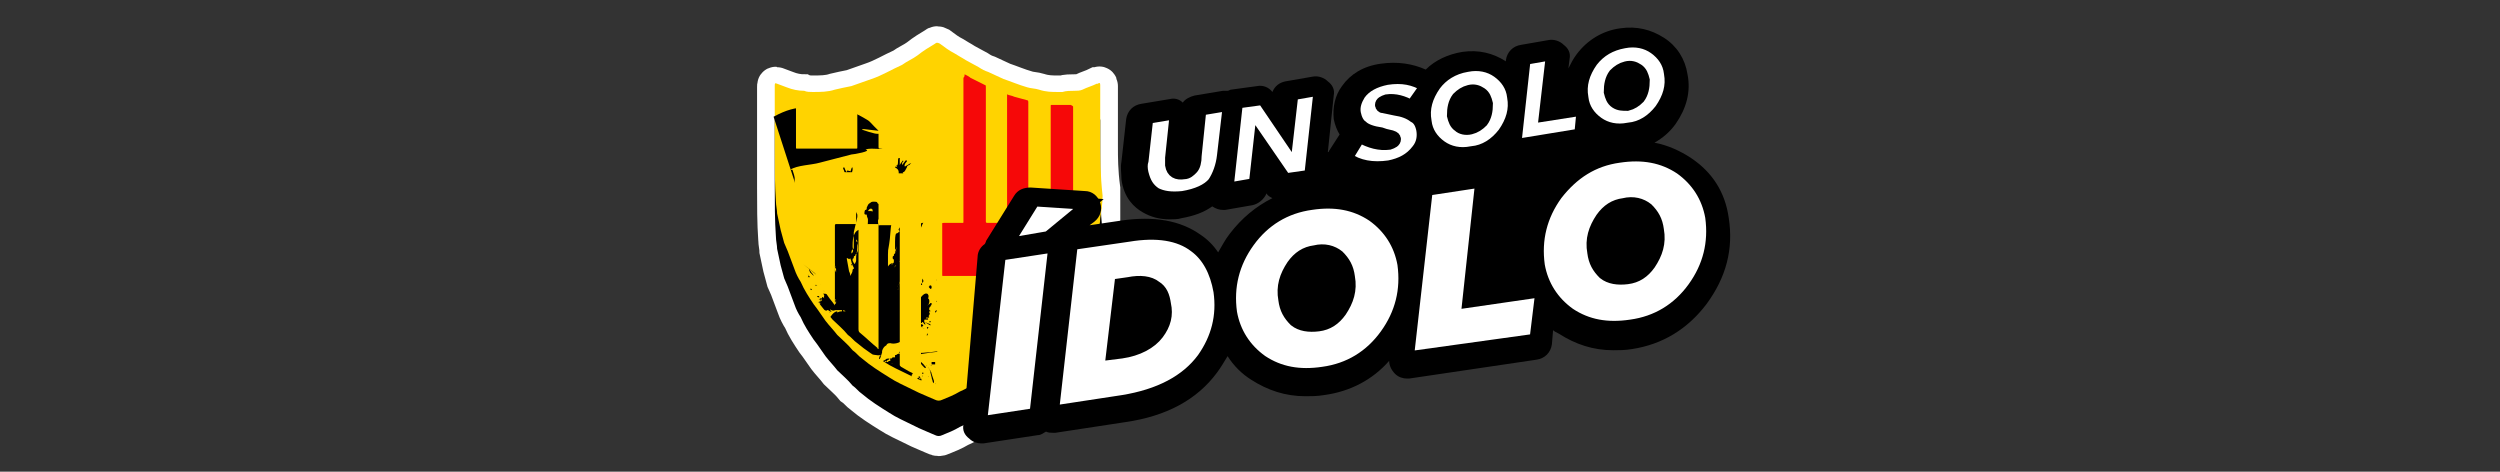 <?xml version="1.0" encoding="utf-8"?>
<!-- Generator: Adobe Illustrator 27.8.0, SVG Export Plug-In . SVG Version: 6.00 Build 0)  -->
<svg version="1.1" id="Capa_1" xmlns="http://www.w3.org/2000/svg" xmlns:xlink="http://www.w3.org/1999/xlink" x="0px" y="0px"
	 viewBox="0 0 212 40" style="enable-background:new 0 0 212 40;" xml:space="preserve">
<rect x="0" y="0" width="212" height="40" fill="#333333" stroke="none"/>
<style type="text/css">
	.st0{fill:none;stroke:#FFFFFF;stroke-width:3;stroke-linecap:round;stroke-miterlimit:10;}
	.st1{fill:#FFD300;}
	.st2{clip-path:url(#SVGID_00000132071002751306644150000013339194490261346231_);}
	.st3{fill-rule:evenodd;clip-rule:evenodd;}
	.st4{fill:#F60808;}
	.st5{fill:#FFFFFF;stroke:#000000;stroke-miterlimit:10;}
</style>
<g>
	<g>
		<path class="st0" d="M93.3,12.4c0-0.2,0-0.4,0-0.6c0,0,0,0,0,0c0-0.1,0-0.3,0-0.4c0-0.2,0-0.4,0-0.6c0-0.8,0-1.6,0-2.3
			c0-0.4,0-0.8,0-1.2c0-0.2-0.1-0.2-0.2-0.1c0,0,0,0-0.1,0c-0.4,0.2-0.8,0.3-1.2,0.5c-0.2,0.1-0.5,0.1-0.7,0.1c-0.3,0-0.7,0-1,0.1
			c-0.1,0-0.3,0-0.4,0c-0.5,0-1,0-1.6-0.2c-0.3-0.1-0.7-0.1-1-0.2c-0.7-0.2-1.4-0.5-2-0.7c-0.4-0.2-0.9-0.4-1.3-0.6
			c-0.3-0.1-0.5-0.2-0.8-0.4c-0.4-0.2-0.7-0.4-1.1-0.6c-0.3-0.2-0.7-0.4-1-0.6c-0.4-0.2-0.8-0.5-1.2-0.8c-0.2-0.1-0.3-0.1-0.4,0
			c-0.5,0.3-1,0.6-1.5,1c-0.4,0.3-0.9,0.5-1.3,0.8c-0.9,0.4-1.7,0.9-2.6,1.2c-0.6,0.2-1.1,0.4-1.7,0.6c-0.5,0.1-1,0.2-1.4,0.3
			c-0.6,0.2-1.2,0.2-1.9,0.2c-0.2,0-0.5,0-0.7-0.1c-0.5,0-1-0.1-1.5-0.3c-0.3-0.1-0.5-0.2-0.8-0.3c-0.2-0.1-0.2,0-0.2,0.2
			c0,1.4,0,2.8,0,4.2c0,0.8,0,1.6,0,2.5c0,0.5,0,1.1,0,1.6c0,0.1,0,0.1,0,0.2c0,1.5,0,3,0.1,4.4c0,0.3,0.1,0.7,0.1,1
			c0.1,0.5,0.2,0.9,0.3,1.4c0.1,0.4,0.2,0.7,0.3,1.1c0.1,0.2,0.2,0.5,0.3,0.7c0.2,0.5,0.4,1.1,0.6,1.6c0.1,0.3,0.3,0.7,0.5,1
			c0.3,0.7,0.7,1.3,1.1,1.9c0.4,0.5,0.7,1,1,1.4c0.3,0.4,0.7,0.8,1,1.2c0.4,0.4,0.9,0.8,1.3,1.3c0.3,0.2,0.5,0.5,0.8,0.7
			c0.7,0.6,1.5,1.1,2.3,1.6c0.6,0.4,1.3,0.7,1.9,1c0.4,0.2,0.8,0.4,1.3,0.6c0.2,0.1,0.5,0.2,0.7,0.3c0.2,0.1,0.4,0.1,0.6,0
			c0.5-0.2,1-0.4,1.5-0.7c0.5-0.2,0.9-0.5,1.4-0.7c0.6-0.3,1.2-0.7,1.8-1c0.4-0.2,0.8-0.5,1.1-0.8c0.1-0.1,0.3-0.2,0.4-0.3
			c0.2-0.2,0.5-0.3,0.7-0.5c0.3-0.3,0.7-0.7,1-1c0.3-0.3,0.6-0.6,0.9-0.9c0.3-0.3,0.5-0.7,0.8-1c0.4-0.5,0.8-1,1.1-1.6
			c0.2-0.3,0.4-0.7,0.6-1c0.2-0.5,0.5-0.9,0.7-1.4c0.1-0.3,0.3-0.6,0.4-0.8c0.2-0.5,0.4-1,0.5-1.6c0.1-0.3,0.2-0.6,0.3-0.9
			c0.1-0.4,0.2-0.8,0.2-1.2c0.1-0.6,0.2-1.3,0.2-1.9c0-1.3,0-2.5,0-3.8C93.3,14.5,93.3,13.4,93.3,12.4z"/>
		<path d="M93.3,14.8C93.3,14.8,93.3,14.8,93.3,14.8c0-1.1,0-2.2,0-3.4c0-0.4,0-0.8,0-1.2c0-0.2-0.1-0.2-0.2-0.1c0,0,0,0-0.1,0
			c-0.4,0.2-0.8,0.3-1.2,0.5c-0.2,0.1-0.5,0.1-0.7,0.1c-0.3,0-0.7,0-1,0.1c-0.1,0-0.3,0-0.4,0c-0.5,0-1,0-1.6-0.2
			c-0.3-0.1-0.7-0.1-1-0.2c-0.7-0.2-1.4-0.5-2-0.7c-0.4-0.2-0.9-0.4-1.3-0.6c-0.3-0.1-0.5-0.2-0.8-0.4c-0.4-0.2-0.7-0.4-1.1-0.6
			c-0.3-0.2-0.7-0.4-1-0.6c-0.4-0.2-0.8-0.5-1.2-0.8c-0.2-0.1-0.3-0.1-0.4,0c-0.5,0.3-1,0.6-1.5,1c-0.4,0.3-0.9,0.5-1.3,0.8
			c-0.9,0.4-1.7,0.9-2.6,1.2c-0.6,0.2-1.1,0.4-1.7,0.6c-0.5,0.1-1,0.2-1.4,0.3c-0.6,0.2-1.2,0.2-1.9,0.2c-0.2,0-0.5,0-0.7-0.1
			c-0.5,0-1-0.1-1.5-0.3c-0.3-0.1-0.5-0.2-0.8-0.3c-0.2-0.1-0.2,0-0.2,0.2c0,1.8,0,3.6,0,5.4c0,1.5,0,3,0.1,4.4c0,0.3,0.1,0.7,0.1,1
			c0.1,0.5,0.2,0.9,0.3,1.4c0.1,0.4,0.2,0.7,0.3,1.1c0.1,0.2,0.2,0.5,0.3,0.7c0.2,0.5,0.4,1.1,0.6,1.6c0.1,0.3,0.3,0.7,0.5,1
			c0.3,0.7,0.7,1.3,1.1,1.9c0.4,0.5,0.7,1,1,1.4c0.3,0.4,0.7,0.8,1,1.2c0.4,0.4,0.9,0.8,1.3,1.3c0.3,0.2,0.5,0.5,0.8,0.7
			c0.7,0.6,1.5,1.1,2.3,1.6c0.6,0.4,1.3,0.7,1.9,1c0.4,0.2,0.8,0.4,1.3,0.6c0.2,0.1,0.5,0.2,0.7,0.3c0.2,0.1,0.4,0.1,0.6,0
			c0.5-0.2,1-0.4,1.5-0.7c0.5-0.2,0.9-0.5,1.4-0.7c0.6-0.3,1.2-0.7,1.8-1c0.4-0.2,0.8-0.5,1.1-0.8c0.1-0.1,0.3-0.2,0.4-0.3
			c0.2-0.2,0.5-0.3,0.7-0.5c0.3-0.3,0.7-0.7,1-1c0.3-0.3,0.6-0.6,0.9-0.9c0.3-0.3,0.5-0.7,0.8-1c0.4-0.5,0.8-1,1.1-1.6
			c0.2-0.3,0.4-0.7,0.6-1c0.2-0.5,0.5-0.9,0.7-1.4c0.1-0.3,0.3-0.6,0.4-0.8c0.2-0.5,0.4-1,0.5-1.6c0.1-0.3,0.2-0.6,0.3-0.9
			c0.1-0.4,0.2-0.8,0.2-1.2c0.1-0.6,0.2-1.3,0.2-1.9C93.3,17.9,93.3,16.4,93.3,14.8z"/>
		<path class="st1" d="M93.3,11.8C93.3,11.8,93.3,11.8,93.3,11.8c0-1.1,0-2.2,0-3.4c0-0.4,0-0.8,0-1.2c0-0.2-0.1-0.2-0.2-0.1
			c0,0,0,0-0.1,0c-0.4,0.2-0.8,0.3-1.2,0.5c-0.2,0.1-0.5,0.1-0.7,0.1c-0.3,0-0.7,0-1,0.1c-0.1,0-0.3,0-0.4,0c-0.5,0-1,0-1.6-0.2
			c-0.3-0.1-0.7-0.1-1-0.2c-0.7-0.2-1.4-0.5-2-0.7c-0.4-0.2-0.9-0.4-1.3-0.6c-0.3-0.1-0.5-0.2-0.8-0.4c-0.4-0.2-0.7-0.4-1.1-0.6
			c-0.3-0.2-0.7-0.4-1-0.6c-0.4-0.2-0.8-0.5-1.2-0.8c-0.2-0.1-0.3-0.1-0.4,0c-0.5,0.3-1,0.6-1.5,1c-0.4,0.3-0.9,0.5-1.3,0.8
			c-0.9,0.4-1.7,0.9-2.6,1.2c-0.6,0.2-1.1,0.4-1.7,0.6c-0.5,0.1-1,0.2-1.4,0.3c-0.6,0.2-1.2,0.2-1.9,0.2c-0.2,0-0.5,0-0.7-0.1
			c-0.5,0-1-0.1-1.5-0.3c-0.3-0.1-0.5-0.2-0.8-0.3c-0.2-0.1-0.2,0-0.2,0.2c0,1.8,0,3.6,0,5.4c0,1.5,0,3,0.1,4.4c0,0.3,0.1,0.7,0.1,1
			c0.1,0.5,0.2,0.9,0.3,1.4c0.1,0.4,0.2,0.7,0.3,1.1c0.1,0.2,0.2,0.5,0.3,0.7c0.2,0.5,0.4,1.1,0.6,1.6c0.1,0.3,0.3,0.7,0.5,1
			c0.3,0.7,0.7,1.3,1.1,1.9c0.4,0.5,0.7,1,1,1.4c0.3,0.4,0.7,0.8,1,1.2c0.4,0.4,0.9,0.8,1.3,1.3c0.3,0.2,0.5,0.5,0.8,0.7
			c0.7,0.6,1.5,1.1,2.3,1.6c0.6,0.4,1.3,0.7,1.9,1c0.4,0.2,0.8,0.4,1.3,0.6c0.2,0.1,0.5,0.2,0.7,0.3c0.2,0.1,0.4,0.1,0.6,0
			c0.5-0.2,1-0.4,1.5-0.7c0.5-0.2,0.9-0.5,1.4-0.7c0.6-0.3,1.2-0.7,1.8-1c0.4-0.2,0.8-0.5,1.1-0.8c0.1-0.1,0.3-0.2,0.4-0.3
			c0.2-0.2,0.5-0.3,0.7-0.5c0.3-0.3,0.7-0.7,1-1c0.3-0.3,0.6-0.6,0.9-0.9c0.3-0.3,0.5-0.7,0.8-1c0.4-0.5,0.8-1,1.1-1.6
			c0.2-0.3,0.4-0.7,0.6-1c0.2-0.5,0.5-0.9,0.7-1.4c0.1-0.3,0.3-0.6,0.4-0.8c0.2-0.5,0.4-1,0.5-1.6c0.1-0.3,0.2-0.6,0.3-0.9
			c0.1-0.4,0.2-0.8,0.2-1.2c0.1-0.6,0.2-1.3,0.2-1.9C93.3,14.8,93.3,13.3,93.3,11.8z"/>
		<g>
			<defs>
				<path id="SVGID_1_" d="M79.3,2.5c-0.2-0.1-0.3-0.1-0.4,0c-0.5,0.3-1,0.6-1.5,1C77,3.7,76.5,4,76.1,4.2c-0.9,0.4-1.7,0.9-2.6,1.2
					c-0.6,0.2-1.1,0.4-1.7,0.6c-0.5,0.1-1,0.2-1.4,0.3c-0.6,0.2-1.2,0.2-1.9,0.2c-0.2,0-0.5,0-0.7-0.1c-0.5,0-1-0.1-1.5-0.3
					C66,6,65.8,5.9,65.5,5.8c-0.2-0.1-0.2,0-0.2,0.2c0,1.8,0,3.6,0,5.4c0,1.5,0,3,0.1,4.4c0,0.3,0.1,0.7,0.1,1
					c0.1,0.5,0.2,0.9,0.3,1.4c0.1,0.4,0.2,0.7,0.3,1.1c0.1,0.2,0.2,0.5,0.3,0.7c0.2,0.5,0.4,1.1,0.6,1.6c0.1,0.3,0.3,0.7,0.5,1
					c0.3,0.7,0.7,1.3,1.1,1.9c0.4,0.5,0.7,1,1,1.4c0.3,0.4,0.7,0.8,1,1.2c0.4,0.4,0.9,0.8,1.3,1.3c0.3,0.2,0.5,0.5,0.8,0.7
					c0.7,0.6,1.5,1.1,2.3,1.6c0.6,0.4,1.3,0.7,1.9,1c0.4,0.2,0.8,0.4,1.3,0.6c0.2,0.1,0.5,0.2,0.7,0.3c0.2,0.1,0.4,0.1,0.6,0
					L79.3,2.5z"/>
			</defs>
			<clipPath id="SVGID_00000036238624884953701520000013342380432755418554_">
				<use xlink:href="#SVGID_1_"  style="overflow:visible;"/>
			</clipPath>
			<g style="clip-path:url(#SVGID_00000036238624884953701520000013342380432755418554_);">
				<path class="st3" d="M78.2,32.8L78.2,32.8L78.2,32.8L78.2,32.8z M77.7,33.9L77.7,33.9L77.7,33.9L77.7,33.9z M77.7,34.1
					L77.7,34.1L77.7,34.1L77.7,34.1z M77.2,32.2C77.2,32.2,77.2,32.2,77.2,32.2L77.2,32.2L77.2,32.2z M77.6,33.6L77.6,33.6
					L77.6,33.6L77.6,33.6z M74.2,30.9C74.1,30.9,74.1,30.9,74.2,30.9L74.2,30.9L74.2,30.9z M79.2,32.6L79.2,32.6L79.2,32.6
					L79.2,32.6z M80.9,28.1C80.9,28.1,80.9,28.1,80.9,28.1L80.9,28.1L80.9,28.1z M81.5,28.6L81.5,28.6L81.5,28.6L81.5,28.6z
					 M80.1,28.4L80.1,28.4L80.1,28.4L80.1,28.4z M80.2,28.7L80.2,28.7L80.2,28.7L80.2,28.7z M78.3,27.7L78.3,27.7L78.3,27.7
					L78.3,27.7z M80,23.7L80,23.7L80,23.7L80,23.7z M80.4,22.7L80.4,22.7L80.4,22.7L80.4,22.7z M78.2,23.9L78.2,23.9L78.2,23.9
					L78.2,23.9z M78.2,23.6L78.2,23.6L78.2,23.6L78.2,23.6z M80.9,24.4c0.3,0.1,0.4,0.4,0.3,0.6c-0.1,0.3-0.4,0.4-0.6,0.3
					c-0.3-0.1-0.4-0.4-0.3-0.6C80.3,24.5,80.6,24.4,80.9,24.4L80.9,24.4z M79.1,15.7c0,0.1,0,0.3,0,0.3c0,0,0,0,0,0
					c0.1,0.2-0.4,1.9-0.5,1.8c-0.1,0-0.2,0-0.2,0c0.4,0,0.2,0.3,0.1,0.5c0,0.3-0.3,0.7-0.4,1l-0.2,0.7c0,0.2,0.1,0.6,0.1,0.8
					c0,0-0.2-0.2-0.3-0.3c-0.2-0.2-0.4-0.4-0.6-0.6c0,0.1,0.4,0.5,0.5,0.6c0,0,0.1,0.1,0.1,0.1c0.1,0.1,0.2,0.3,0.2,0.4
					c0,0.1-0.1,0.1,0,0.3c0.1,0.1,0.1,0.3,0,0.5c0,0,0,0,0,0c0,0,0,0,0,0.1c0,0.1,0.1,0.3,0,0.3c-0.5,0,0.2,0,0,0.2l0,0.2
					c0,0.1,0,0.2,0,0.3c0,0.1,0,0.1,0,0.2l0,0.1c0,0.1,0,0.2,0,0.4c-0.1,0.3-0.2,0.4-0.1,0.2l0.2-0.2c0,0.1-0.1,0.3-0.1,0.4
					c0,0.2,0,0.3,0,0.5c-0.1,0.2-0.1,0.4-0.1,0.5c0,0,0,0,0,0l0,0l0,0l0,0c0,0,0,0,0,0l0,0l0,0l0,0l0,0l0,0l0,0c0,0.1,0,0.1,0,0.2
					l0,0c0.1,0,0.1,0.1,0.1,0.2c0.1,0,0.4-0.6,0.7-0.5c0.1,0,0.2,0.2,0.1,0.4c0.2,0.1,0.1,0.6-0.1,0.6c0,0,0,0,0,0c0,0,0,0,0,0
					c0,0,0,0,0,0c0,0,0,0,0,0l0.2-0.1c0,0,0,0,0,0l0,0l0.1-0.1c0,0,0.1,0,0.1,0c0,0,0,0.1,0,0.1c0,0.1-0.1,0.1-0.1,0.2l-0.1,0.1l0,0
					c0,0,0,0,0,0c0,0,0,0.1,0,0.2c0,0,0,0,0,0c0,0,0,0,0,0l0,0c0,0,0.1,0,0.1,0.1c0,0,0,0,0,0c0,0,0,0-0.1,0c0,0,0,0.1,0,0.1
					c0,0,0,0,0,0c0,0,0.1,0.1,0,0.2c0,0,0,0.1-0.1,0.1c0.1,0,0.1,0.1,0.1,0.1c0,0-0.1,0.1-0.2,0c0,0,0,0-0.1,0.1c0.1,0,0.1,0,0.2,0
					l0,0.1c-0.1,0-0.2,0-0.2,0c0,0-0.1,0-0.1,0c-0.1,0.2,0.1,0.4,0.1,0.4c0,0-0.1,0-0.1,0c-0.1-0.1-0.1-0.2-0.2-0.2c0,0,0,0,0,0
					c0,0,0,0.1-0.1,0.1c0,0,0,0,0,0l0,0c0,0,0,0.1-0.1,0.1c0,0,0,0,0,0l-0.1-0.2c0,0.1-0.1,0.1-0.1,0.1c0,0,0.1,0.1,0,0.1
					c0,0,0.4,0.3,0.4,0.3c0.1,0,0.1,0.1,0.2,0.1l0,0c-0.2-0.1-0.3-0.2-0.4-0.2c0,0,0,0,0,0c0,0.1-0.1,0.1-0.1,0.1c0-0.1,0-0.1,0-0.2
					l0,0c0,0,0,0-0.1,0l0,0.1l0,0.1l0-0.1l0,0.1c0,0,0,0,0,0c0,0,0.2,0.1,0.2,0.3c0,0.1-0.1,0.2,0,0.2c0,0,0.1,0.1,0.1,0.1
					c0,0,0,0.1-0.1,0.1c0,0,0,0.1,0,0.1c0.1,0,0.1,0.1,0,0.1c0,0-0.1,0-0.2,0c0,0-0.1,0-0.1,0c-0.1,0-0.2-0.1-0.2-0.2
					c0,0-0.1-0.1-0.1-0.1c0,0,0,0.1,0,0.1c0,0,0.1,0.1,0.2,0.1l0.4,0.3c0,0,0,0,0,0l0,0c-0.2-0.1-0.4-0.2-0.6-0.2c0,0,0,0,0,0
					c0,0.2,0.3,0.3,0.5,0.5l0,0.1c-0.3-0.2-0.7-0.6-0.7-0.6l0,0c0.1,0.3,0.4,0.5,0.7,0.7l0,0c-0.3-0.2-0.6-0.5-0.7-0.5
					c0,0-0.1-0.1-0.2-0.1c0,0,0,0.1,0,0.1c0,0,0,0.1,0,0.1c0.1,0.2,0.4,0.4,0.5,0.6l0,0l0,0l0,0c0,0-0.1-0.1-0.2-0.1
					c-0.1-0.1-0.1-0.1-0.3-0.1c-0.1,0-0.1,0-0.1-0.1c-0.1,0-0.1-0.1-0.2-0.1c-0.1,0-0.1,0-0.2,0c0,0,0,0.1,0,0.1c0,0,0,0,0,0
					c0.1,0,0,0.1,0,0.1c0,0,0,0,0,0.1c0,0,0,0.2,0.1,0.5c0.1,0,0.2,0,0.3,0c0.1,0,0.2,0,0.3-0.1c0.1-0.1,0.1-0.1,0.2-0.2
					c0,0,0,0,0,0c0-0.1,0.1-0.1,0.1,0c0,0,0,0,0,0c0,0,0,0,0,0c0.1,0,0.1,0.2,0.2,0.2c0,0,0.1,0,0.2,0c0,0,0,0,0,0
					c0,0.1,1.7-0.1,2.9-0.3l0,0.1c-1.2,0.1-2.9,0.3-2.9,0.4c0,0,0-0.1,0-0.1c0,0,0,0,0,0c0,0.1,0,0.1,0,0.1c0,0,0.1,0,0.1,0
					c0,0,0,0.1,0,0.2c0,0-0.1,0.1-0.1,0.1c0,0,0,0,0,0c0,0,0,0,0,0c0,0,0.1,0.1,0.1,0.1c0,0,0,0.1,0,0.1c0,0,0,0,0,0
					c0,0,0.6,0.5,0.5,0.6c-0.1,0.1-0.5-0.5-0.6-0.6c0,0-0.1,0.1-0.1,0.1c-0.1,0-0.1,0-0.2,0.1c0,0,0,0,0,0c0,0,0,0.1,0,0.1
					c0,0,0,0,0,0c0,0,0.2,0.5,0.2,0.5c0.5,1,0.1,0.9,0.1,0.4c-0.1-0.5-0.3-0.6-0.4-0.8l0,0l0,0l0,0l-0.1,0c0,0,0,0-0.1,0l0,0
					c0,0,0,0,0,0.1c0,0-0.1,0-0.2,0c-0.1,0-0.1-0.1-0.2-0.1c0,0.1,0.1,0.2,0.1,0.3c0,0,0-0.1,0.1-0.1c0,0,0.1,0,0.2,0c0,0,0,0,0,0
					c0,0,0,0,0,0c0,0,0,0,0,0.1c0,0.1,0.1,0.1,0.1,0.2c0,0.1,0,0.1,0,0.2c0,0-0.1,0.1-0.1,0.1c0,0-0.1,0,0,0c0,0.1,0.1,0.1,0,0.2
					c0,0-0.1,0-0.1,0l0,0c0,0,0,0-0.1,0.1l0,0l0,0c0,0,0,0.1-0.1,0.1c-0.1,0-0.1-0.1-0.1-0.1l0,0c0,0,0,0-0.1,0
					c-0.1-0.1-0.1-0.2-0.1-0.3c0,0,0-0.1,0-0.1l0-0.1l0,0l-0.1,0l0,0l0,0l0,0l0,0.1l0,0.1l0.2,0.5c0,0.2,0.4,1.2,0.3,1.2
					c-0.2,0.1-0.1-0.9-0.7-1.7c0,0,0,0,0-0.1c-0.2,0.2,0.1,0.5,0.1,1c-0.1,0.1-0.3-1.1-0.3-1.1l0,0c-0.1,0.5,0.2,1.1,0.3,1.7
					c0,0,0,0,0,0.1c0,0.1-0.3-1.3-0.4-1.5c0-0.1,0-0.1-0.1-0.2l0,0l0,0l0,0l0,0l0,0l-0.1,0.1c0,0,0,0.1,0,0.1c0,0.2,0.1,0.5,0,0.7
					l0,0l0,0l0,0l0,0l0,0l0,0c0-0.1,0-0.1,0-0.2c0-0.1,0-0.2-0.1-0.3c0,0-0.1-0.1,0-0.1c0,0,0,0,0,0c0-0.1-0.1-0.1-0.1-0.2
					c-0.1,0-0.1,0-0.2-0.1c0,0,0,0.1,0,0.1c0,0,0,0,0,0c0,0,0,0,0,0c0,0,0,0,0,0c0,0,0,0,0,0c0,0,0,0-0.1,0c0,0-0.1,0.1-0.2,0.3
					l0.5,0.2c0.1,0,0.2,0.1,0.3,0.2c0,0,0.1,0,0.1,0c0,0,0,0.1,0,0.1c0,0,0,0,0,0c0,0.1,0,0.1,0,0.2l0,0c0-0.1,0-0.2-0.1-0.2
					l-0.3-0.2l-0.4-0.2c-0.3,0.7-0.9,2.2-0.8,2.2c0,0.1-0.1,0-0.1,0l0.9-2.2l-0.1-0.1l0,0l0.1,0l0.2-0.4l0-0.1c0,0,0-0.1-0.1-0.1
					c0,0,0,0-0.1,0c0,0,0,0,0,0c0,0-0.1,0.1-0.1,0c0,0,0-0.1,0-0.1c0,0,0,0,0,0c0,0,0,0,0,0c0,0,0-0.1,0-0.1c0,0,0.1-0.1,0.1,0
					c0,0,0,0,0,0c0,0,0,0,0,0c0,0,0,0,0,0l0,0c-0.1,0-0.1-0.1-0.1-0.2c0,0,0,0,0,0c0,0,0,0,0-0.1l0,0l-0.1,0.1c0,0,0,0-0.1,0
					c0,0,0-0.1,0-0.1c0,0,0.1,0,0.1,0l0.1,0c0,0-0.1-0.1-0.1-0.2c0,0,0,0,0,0c-0.1,0-0.1-0.1-0.2-0.1c0,0,0,0,0,0c0,0,0,0,0,0
					c0,0,0.1,0,0.1,0c0,0,0,0,0.1,0c0,0,0,0,0,0l0,0l0.1-0.1c0,0,0,0,0,0c0.1-0.1,0.1-0.1,0.2-0.1c0,0,0,0,0,0c0,0,0-0.1,0-0.1
					c0,0,0.1,0,0.1,0c0,0,0.1,0,0.1,0c0,0,0.1-0.1,0.1-0.1c0,0,0.1,0,0.1,0c0,0,0.1,0,0.1,0c0,0,0-0.1,0-0.1c0-0.1,0-0.1,0.1-0.1
					c0.1-0.1,0.2-0.1,0.3-0.1L77,29.3L77,29.2c0-0.1-0.1,0-0.2,0c0,0.1,0,0.1-0.1,0.1c-0.1,0-0.1-0.1-0.1-0.2c-0.1,0-0.1-0.2,0-0.2
					l0-0.1l0,0c-0.3,0.3-0.8,0.4-1.1,0.3c-0.1,0-0.2,0-0.3,0.1c0,0.1-0.1,0.1-0.2,0.2c0,0,0,0,0,0c0,0,0,0,0,0l0,0c0,0,0,0,0,0
					c-0.1,0.1-0.2,0.3-0.2,0.4c0,0,0,0,0,0.1l-0.1,0.3c0,0.1-0.1,0.2-0.1,0.3c0,0.1-0.1,0.1-0.2,0.2l0,0l0.1-0.2l0.1-0.3l0.1-0.1
					c-0.3,0.1-0.9-0.1-1-0.1c0,0.1-0.2,0.2-0.2,0.2c0,0,0-0.1,0-0.1c0,0-0.1,0-0.1,0c0,0.1,0,0.2-0.1,0.3c0.3,0.2,0.1,0.3-0.2,0.2
					c-0.1,0.2-0.3,0.3-0.4,0.3c-0.2,0.2,0.2,0.5,0.2,0.5c0,0-0.1,0-0.1,0c-0.1-0.1-0.1-0.1-0.2-0.2l0,0.1l0,0
					c-0.1-0.1-0.2-0.1-0.2-0.3c0,0-0.1,0.1-0.1,0.1l0,0.1c0,0,0,0.1-0.1,0.1c0,0,0,0,0,0L72,30.7C72,30.8,72,30.9,71.9,31
					c0,0,0.1-0.2,0.1-0.3c0.1-0.2-0.3-0.3-0.4-0.1c-0.1,0.1-0.1,0.2-0.1,0.4c-0.1,0.2,0.1-0.4,0.1-0.5c0,0-0.3,0.1-0.4,0.1
					c-0.6,0.1-0.1-0.4-0.1-0.4c-0.5,0.3-0.5-0.2-0.8,0.3c0,0,0,0,0,0c0-0.2-0.1-0.6,0.1-0.7c0.4-0.1,0-0.1,0-0.3c0,0-0.1,0-0.1,0
					l0,0.1c0.1,0,0.1,0.2,0,0.2c0,0.1,0,0.2-0.1,0.2c-0.1,0-0.1-0.1-0.1-0.1c-0.1,0-0.2,0-0.2,0L70,29.9l-0.7,2.8c0,0-0.1,0-0.1,0
					c0,0,0.7-2.7,0.7-2.7c0,0,0,0,0-0.1c0,0,0,0,0,0c0,0,0,0,0.1,0c0,0,0-0.1,0-0.1c-0.1,0-0.2,0-0.2,0c-0.1,0-0.1,0-0.2,0.1
					c0.1,0,0,0.1-0.1,0.1c-0.1,0-0.2,0.1-0.3,0.1c0,0-0.1,0.1-0.1,0.1c0,0,0,0,0,0l0,0l0,0c0.1-0.2,0.3-0.4,0.5-0.6c0,0,0,0,0-0.1
					c0,0,0-0.1,0-0.1c0,0-0.1,0.1-0.2,0.1c-0.2,0.1-1.3,1.1-1.2,1c0,0,0,0,0-0.1c0.3-0.3,0.9-0.6,1.2-1c0,0-0.1,0-0.1,0.1
					c-0.1,0-0.1,0.1-0.2,0.1c-0.3,0.2-0.5,0.5-0.5,0.4c0.1-0.1,0.2-0.3,0.3-0.3c-0.1,0-0.1,0-0.2,0l-0.3,0.3
					c-0.1,0.1-0.3,0.3-0.5,0.3l-0.2,0l0,0l0.3-0.2l0.6-0.5l0.3-0.2l-0.2,0.2l0.4-0.2c0-0.1,0.1-0.1,0.1-0.2c0,0,0,0,0,0
					c-0.9,0.2-1.5,1.2-1.5,1c0-0.1,0.9-0.7,1-0.8l0.4-0.3c0,0,0.1-0.1,0.2-0.1c0,0,0-0.1,0-0.1c0,0-0.1,0.1-0.1,0.1
					c0,0.1-0.1,0.2-0.2,0.2c0,0-0.1,0-0.1,0c0,0-0.1,0.1-0.2,0c-0.1,0,0-0.1,0-0.1c0,0,0-0.1,0-0.1c0,0-0.1,0-0.1-0.1
					c0-0.1,0.1-0.1,0.1-0.1c0,0,0-0.1,0-0.2c0-0.1,0-0.1,0.1-0.2c0,0,0.1-0.1,0.2-0.1c0,0,0,0,0.1,0c0,0,0,0,0,0c0,0,0,0,0,0
					c0.1,0,0.2,0.1,0.1,0.2c0.1,0,0.2-0.1,0.3-0.1c0,0,0,0,0,0l0,0c-0.1-0.1-0.4-0.1-0.4-0.2c0,0,0,0,0-0.1c0,0-0.1,0-0.1-0.1l0,0
					c-0.1,0.1-0.4,0-0.8,0.4c-0.3,0.4-0.7,0.3,0.3-0.3c0,0,0.4-0.3,0.4-0.3c0,0,0-0.1,0-0.1c0,0-0.1-0.1-0.1-0.1
					c0,0.1-0.1,0.2-0.1,0.3c0,0.1-0.1,0.1-0.2,0.2c0,0-0.1,0-0.1,0l0,0c0,0,0.1,0,0.1-0.1c0.1-0.1,0.1-0.2,0.2-0.2c0,0,0,0-0.1,0
					c0,0,0.1-0.1,0.1,0l0-0.1l0,0c0,0,0-0.2-0.1-0.2c-0.1,0-0.8,0.2-0.8,0.1c0-0.1,0.7-0.2,0.8-0.2c0,0,0,0,0,0
					c0-0.1,0.1-0.1,0.2-0.1c0,0,0,0,0-0.1c0,0-0.1-0.1-0.1-0.1c0-0.1,0.1-0.2,0.2-0.1c0,0,0.1-0.1,0.1-0.2c0,0,0,0.1-0.1,0.1
					c0-0.1-0.4-0.4-0.9-0.9L68,26c-0.1,0-0.1,0-0.2,0.1l0,0c0,0,0-0.1,0.1-0.1c0.1-0.1,0.1-0.1,0.2-0.1c-0.9-0.8-2-1.8-2-1.8
					c-0.3-0.3-0.2-0.4,0.1-0.2c0,0.1,1.1,1.2,2,1.9l0.1,0l-0.1,0c0.5,0.5,0.9,0.8,0.9,0.8c0.1,0,0.1,0.1,0.2,0.1
					c0.1,0,0.2-0.1,0.3-0.1c0.2,0,0.2,0.2,0.2,0.4c0,0.1,0.2,0.2,0.3,0.3c0-0.1,0-0.1,0-0.2l0.1,0.3c0,0,0.3,0.1,0.3,0.4
					c0,0,0.1,0,0.1,0c0,0,0,0,0.1,0c0.1,0,0.2-0.1,0.3-0.1c0.2-0.1-0.4-0.2-0.4-0.3c0.1-0.3-0.1-0.2-0.2-0.5c0,0,0.3-0.5,0.6-0.5
					c0,0,0,0,0-0.1c0,0-0.1,0-0.2,0c-0.1,0.1-0.4,0-0.4-0.1c0,0,0,0,0,0c0,0,0,0,0,0c0,0,0,0,0,0l0,0.1c0,0,0,0,0,0
					c0,0,0.1,0.1,0.1,0.1c0,0,0,0.1-0.1,0c-0.1,0-0.1-0.1-0.2-0.1c0,0,0,0,0,0c0,0-0.1,0-0.1,0c0,0,0,0,0,0c0,0.1-0.1,0.1-0.1,0
					c0,0-0.1,0-0.1,0c-0.1,0.1-0.2,0-0.2,0c-0.1,0.1-0.2,0-0.1-0.1c-0.1-0.1-0.1-0.1-0.1-0.2c-0.1-0.1-0.3,0.1-0.3,0.1c0,0,0,0,0,0
					c0.1-0.1,0.1-0.1,0.2-0.2c0,0-0.1,0,0-0.1l0,0c0,0-0.1,0,0,0c0,0,0.2-0.1,0.2-0.1c0,0-0.1,0-0.1-0.1c0,0,0,0,0,0
					c-0.2,0.1-0.3,0.2-0.5,0.2l-0.1,0c0.3-0.1,0.5-0.2,0.8-0.3c0,0,0,0,0,0c-0.1,0-0.1,0-0.2-0.1c-0.1-0.1,0.2,0.1,0.2,0.1
					c0,0,0,0,0-0.1l-0.2,0c0,0-0.1,0-0.1,0c0,0,0,0,0,0l0,0c0,0,0,0,0,0c0,0,0,0,0,0c0.1,0,0.1-0.1,0.2-0.1l0.1,0
					c0-0.2,0.1-0.1,0.2,0c0,0,0,0,0,0c-0.1-0.2,0.1-0.2-0.1-0.4c0,0,0,0,0,0c0.1,0,0.3,0,0.4,0.1c0.1,0.2,0.1-0.1,0.2,0
					c0-0.1,0-0.2,0-0.3c0,0,0,0,0,0c0,0,0,0,0,0c0,0,0,0,0-0.1c0,0,0-0.1,0-0.1c0,0-0.1-0.1-0.1-0.1c0,0,0,0-0.1,0c0,0,0,0,0,0
					c0,0,0,0,0-0.1c-0.1,0-0.1-0.1-0.1-0.1c0-0.1,0.1-0.1,0.1,0c0-0.1,0-0.2,0-0.2l0,0l-2.1-1.6c0,0,0-0.1,0,0c0,0,2,1.6,2.1,1.6
					c0,0,0,0,0,0c-0.1-0.3-0.2-0.6-0.2-1l-0.1-1.4c0.2-0.1,0.2-0.5,0.1-0.9c0-0.5,0.3-0.9,0.3-1.3l0.1-0.4c0,0.2-0.1,0.3-0.2,0.4
					c-0.1-0.1-0.4-0.3-0.4-0.4l0.3-0.3c-0.1,0.1-0.2,0.2-0.4,0.2c-0.2,0-0.1-0.3-0.3-0.3c-0.1,0,0.2-0.3,0.2-0.4
					c0,0.1-0.1,0.2-0.1,0.2c-0.1,0.1-0.2,0-0.2-0.1c0,0,0,0,0,0c-0.1-0.2-0.8-0.8-1.1-1c0,0.1,0,0.3,0,0.3l0.2,0.8l-0.1,0l-0.2-0.8
					c-0.1-0.1-0.1,0.1-0.1,0.1c0,0.1,0,0.2,0,0.3c0-0.1-0.1-0.1-0.1-0.2c0-0.2,0-0.4-0.1-0.6l0.1-0.2c0,0-0.1,0-0.1,0
					c-0.1,0-0.2,0-0.3-0.1v-0.1c0,0,0,0,0.1,0c0,0,0,0-0.1,0v-0.2c0,0,0.1,0.1,0.1,0.1l0.2,0l-2.2-6.8c2.2-1.2,3.1-0.7,4.9-0.5
					c1.7,0.1,1.6-0.1,3.1,0.8c0.2,0.1,0.9,1,1,0.9l-0.9-0.1c-1.4-0.2,0,0.2,0.4,0.3c0.3,0.1,0.7,0,1.1,0.1l1-0.1
					c-0.3,0.2-0.5,0.7-0.7,0.7c0,0-0.7,0-0.7,0.1c0.5,0.9-0.9,0.3-1.4,0.6c0.6,0.1-1,0.4-1.2,0.4l-2.7,0.7c-0.7,0.2-1.9,0.2-2.5,0.6
					l0.2,0l0.7,2.2c0.1,0,0.1,0.1,0.2,0.1c0,0,0.1,0.1,0.1,0.1c0,0,0,0.2,0,0.2l0.7,0.5c0.1,0.1,0.3,0.2,0.4,0.3l0.3,0.2
					c0.2,0,0.2,0.1,0.3,0.2c0.1,0.1,0.2,0,0.3,0.1c0.1,0.2,0.3,0,0.3,0.2c0.1,0.2,0.3,0.1,0.5,0.1c0.1,0,0.2,0,0.3,0
					c0-0.1-0.1-0.1-0.2-0.1c0,0,0,0-0.1,0c-0.2,0.1-0.1-0.2-0.1-0.3c-0.1-0.1,0,0,0-0.1c0,0,0-0.1,0-0.2c0,0-0.1-0.1,0-0.1
					c0,0-0.1-0.2,0-0.2c0-0.2,0.1-0.3,0.2-0.4c0.1-0.1,0.4-0.1,0.5,0c0.3,0,0.4,0.3,0.4,0.3c-0.1-0.2,0-0.5-0.1-0.9
					c0-0.3-0.1-0.6-0.1-0.9c0,0,0,0,0,0c0-0.1,0-0.2,0-0.3c0-0.1-0.1-0.2-0.1-0.3c0-0.3-0.1-0.6-0.2-0.8c0-0.1,0-0.1,0.1-0.1
					c0,0,0.1,0.3,0.2,0.4c0,0,0,0,0,0c0-0.1,0.1-0.1,0.1-0.2c0,0,0,0,0,0c0,0,0,0,0,0c0,0,0,0.1,0.1,0.1c0,0,0.1,0,0.1,0
					c0,0,0,0.1,0,0.1c0,0,0,0,0,0l0.1-0.3c0-0.1,0.1-0.1,0.1-0.1c0,0,0,0.1,0,0.2c0,0.1-0.1,0.2,0,0.3c0,0.1,0,0.2,0,0.3
					c0,0-0.1,0.1-0.1,0.2c0,0.4,0.1,0.8,0.1,1.1c0,0.3,0.1,0.6,0.2,0.9c0,0.3,0,0.5,0.1,0.8l0.1,0.2c0,0,0,0.2,0,0.2l-0.3,1.3
					c0,0.2,0,0.5,0,0.7l0,0.4c0,0.1,0,0.3,0,0.2c0,0.2-0.2,0.1-0.2,0.4l0,0.2c0,0,0,0,0,0c0-0.1,0-0.1,0-0.1c0,0,0.1-0.1,0.1-0.1
					c0.1-0.2,0-0.3,0-0.5c0-0.4,0-1.2,0.5-1.4c0.1,0,0.2-0.1,0.4-0.1c0.1,0,0.3-0.1,0.3-0.1c0.1-0.2,0.1-0.4,0.1-0.7
					c0-0.1-0.1-0.2-0.1-0.4c-0.1,0-0.2,0-0.2-0.1c0,0,0-0.3,0.1-0.3c0.1,0,0.1-0.1,0.1-0.2c0.1-0.2,0.1-0.3,0.3-0.4
					c0.1-0.1,0.2-0.1,0.3-0.1c0.1,0,0.3,0,0.3,0.1c-0.1,0,0.2,0.1,0.2,0.2c-0.1-0.1,0,0.1,0.1,0.1c0.1,0.1,0.1,0.2,0.1,0.3
					c0-0.1-0.1,0.1-0.1,0.1c0,0.1,0,0,0.1,0.1c0,0,0,0.1,0,0.2c0,0.1-0.1,0.2-0.1,0.2c-0.1,0-0.1,0.2-0.2,0.2c-0.1,0.2,0,0.3,0,0.5
					c0.1,0.1,0.2-0.3,0.2-0.3c0.1-0.1,0.2-0.3,0.4-0.3c0-0.2,0.2-0.5,0.3-0.8l0.2-0.4c0-0.1,0.1-0.3,0.1-0.3
					c0.1-0.3,0.1-0.7,0.2-0.9c0.1-0.2,0.4-0.8,0.3-1.1c0-0.4,0.1-0.6-0.3-0.8c0-0.1,0.1-0.1,0.2,0L76,14l0,0.1c0,0,0.1-0.1,0.1-0.1
					c0.1-0.2,0-0.4,0.1-0.6c0,0,0,0,0.1,0c0,0.1,0,0.2,0,0.2V14h0c0,0,0.1-0.2,0.2-0.3c0.1-0.2,0.1,0,0.1,0l-0.1,0.1L76.5,14V14
					l0.3-0.4c0,0,0,0,0.1,0c0,0,0,0.1,0,0.1c-0.1,0.1-0.2,0.2-0.2,0.4c0,0,0,0,0.1,0c0.1-0.1,0.2-0.1,0.3-0.2c0.2-0.1,0.2,0,0.1,0
					c0,0-0.1,0.1-0.1,0.1c-0.1,0-0.2,0.1-0.2,0.2c-0.1,0.2-0.2,0.4-0.3,0.4c-0.1,0,0,0.1,0,0.1c-0.1,0.2-0.1,0.6-0.2,0.9
					c-0.1,0.6-0.3,1.3-0.3,1.6c0,0.3-0.1,0.6-0.2,0.9c-0.1,0.2-0.1,0-0.1,0.2c0,0-0.1,0.3-0.1,0.3c0,0-0.1,0.3-0.1,0.4
					c-0.1,0.3-0.1,1.2-0.2,1.7c-0.1,0.5-0.1,0.6-0.1,0.9c0,0.1,0,0.3,0,0.4c0,0,0,0.1,0,0.1c0,0,0,0.1,0,0.2c0,0.1,0,0.2,0,0.3
					c0,0,0,0,0,0c0,0,0,0,0,0c0.1-0.2,0.3-0.3,0.5-0.3c0-0.1,0-0.2,0-0.3c0,0,0,0,0,0c-0.1,0-0.1-0.1-0.1-0.2c0-0.1,0.1-0.1,0.1-0.1
					c0-0.1,0-0.2,0.1-0.2c0-0.1,0.1-0.2,0.1-0.2c0.1-0.2,0,0.1-0.1,0.1c0-0.1,0.1-0.2,0.1-0.3c0-0.1,0.1-0.4,0-0.1
					c0,0.1-0.1,0.2-0.1,0.2c0,0,0,0.1,0,0.1c0-0.1,0-0.2,0-0.3l0-0.5c0-0.1,0-0.6,0.1-0.7c0.1,0,0.2-0.1,0.3-0.2
					c0.1,0,0.1,0.1,0.1,0.2l-0.1-0.2c0,0-0.1-0.1-0.1-0.1c0-0.1,0.1-0.2,0.1-0.2c0.1-0.1,0.2-0.2,0.3-0.2c0,0,0-0.1,0-0.1
					c0-0.1-0.1-0.3-0.2-0.4c0,0-0.1-0.1-0.1-0.1c0,0-0.1-0.1-0.1-0.1c0,0,0-0.2,0-0.1c0-0.2,0.1-0.3,0.1-0.5c0,0,0,0,0,0
					c0-0.1,0.1-0.2,0.1-0.3c0,0,0,0,0,0c0,0,0.2-0.1,0.2-0.1c0,0,0,0,0,0c0.2,0,0.4,0,0.5,0.2c0,0.1,0.2,0.1,0.2,0.1c0,0,0,0-0.1,0
					c0,0,0.1,0.1,0.2,0c0,0-0.1,0-0.1,0c0,0,0.2,0.2,0,0.1c-0.1,0,0.1,0.2,0,0.2c-0.1,0,0.1,0.1,0,0.1c-0.1,0-0.1,0-0.1,0.1
					c0,0,0.1,0,0.1,0c0,0,0,0.1,0,0.2c0,0.1,0,0.1-0.1,0.2c0,0,0,0.2,0,0.2c0-0.2,0.1,0,0.1,0.1c0,0,0.1-0.1,0.1-0.1
					c0.1-0.1,0.1-0.1,0.2-0.2c0.1-0.1,0.3,0.1,0.2-0.1c0-0.2,0.3-0.5,0.3-0.8c0.1,0,0.3,0.3,0.2,0.1c-0.1-0.1-0.2-0.1-0.2-0.1
					c0,0,0.1,0,0.1-0.1c0,0,0.2-0.6,0.2-0.7l0.3-0.7c0,0,0-0.1,0-0.1c0,0-0.1-0.1-0.1-0.1c0-0.1,0-0.2-0.1-0.2c0-0.1-0.1-0.1,0-0.2
					c0-0.1,0.1-0.1,0.1-0.2c0-0.1,0.1-0.1,0.2,0c0,0,0.1-0.1,0.1,0c0,0,0,0,0.1,0.1 M77,13.3 M73,25.4L73,25.4
					C73,25.4,73,25.4,73,25.4C73,25.4,73,25.4,73,25.4L73,25.4z M72.1,23.4c0.1-0.2,0.2-0.3,0.2-0.5c0,0,0,0,0,0c0,0,0-0.1,0.1-0.1
					c0,0,0,0,0,0c0,0,0,0,0,0l0-0.1l-0.1-0.2c-0.1-0.2-0.1-0.4-0.2-0.6c-0.1,0.1-0.1,0.1-0.2,0c0,0-0.1,0-0.1,0l0.2,1.1
					C72.1,23.2,72.1,23.3,72.1,23.4L72.1,23.4z M72.5,22.4c0-0.1,0.1-0.2,0.1-0.3c0,0,0-0.1,0-0.3c0-0.2,0.1-0.5,0.1-0.8
					c0-0.2,0-0.4,0-0.5c0-0.1-0.1-0.2-0.1-0.2c0,0,0,0.1,0,0.1c0,0.1,0.1,0.1,0.1,0.2c0.1,0.3,0.1,0.6,0,0.8
					c-0.1,0.2-0.2,0.2-0.2,0.2c0,0,0.1,0,0,0.1c0,0-0.1,0-0.1,0.1c0,0,0,0.1,0,0.1c0,0-0.1,0-0.1,0.1c0,0,0,0.1,0,0.1c0,0,0,0,0,0
					l0.1,0.2L72.5,22.4L72.5,22.4z M71.9,22c0.1,0,0.2,0,0.3,0C72.2,22,72.1,22,71.9,22C71.9,22,71.9,22,71.9,22L71.9,22L71.9,22z
					 M73.6,17.9C73.6,17.8,73.6,17.8,73.6,17.9c0.1-0.2,0.3-0.3,0.4-0.1c0,0.1,0,0.2-0.1,0.1C73.9,17.9,73.8,17.9,73.6,17.9
					C73.6,17.9,73.6,17.9,73.6,17.9L73.6,17.9z M77,24.3l-0.1-0.6c0-0.1-0.1-0.1,0-0.2c0,0-0.1-0.1-0.1-0.2l0-0.3
					c0-0.1,0.1-0.2,0.2-0.2c0,0-0.2,0.1-0.2,0c0-0.1,0.2-0.2,0.2-0.2c0.2-0.1,0.1-0.1-0.1,0c-0.1,0-0.1,0.1-0.2,0.1
					c0-0.2-0.1-0.3-0.2-0.4c-0.2-0.1-0.3-0.2-0.3-0.2l0.3,0.3c0.1,0,0.2,0.4,0.1,0.5c0-0.1-0.1-0.3-0.2-0.4c0,0,0,0,0,0c0,0,0,0,0,0
					l0,0c0.2,0.1,0.3,0.4,0.3,0.6c0.1,0.2-0.1,0.3-0.1,0.4c0,0-0.1,0.1-0.1,0.1l0-0.3c0-0.3,0,0.2,0,0.3c0,0.2-0.1,0.2-0.1,0.3
					c0,0,0,0,0,0l0,0.1h0l0-0.1c0,0,0,0-0.1,0c0,0,0,0,0,0.1l0,0c0,0,0,0,0,0.1c0,0,0,0,0,0c0,0,0,0,0,0l0.2,0.2c0-0.1,0-0.1,0-0.2
					c0,0,0,0.1,0,0.2c0,0.1,0.2,0.1,0.2,0c0-0.1,0-0.1,0-0.2c0-0.1,0,0.3,0.1,0.3C76.9,24.4,77,24.3,77,24.3L77,24.3z M76.3,22.5
					C76.2,22.5,76.2,22.5,76.3,22.5C76.3,22.6,76.3,22.6,76.3,22.5L76.3,22.5z M76.3,24.3c0-0.1-0.1-0.1-0.1-0.2L76.3,24.3
					C76.3,24.3,76.3,24.3,76.3,24.3L76.3,24.3z M76.3,24.3C76.3,24.3,76.3,24.3,76.3,24.3C76.3,24.3,76.3,24.3,76.3,24.3L76.3,24.3z
					 M76.2,24.5c0-0.1-0.1-0.2-0.1-0.3c0,0,0,0,0,0L76.2,24.5C76.1,24.5,76.1,24.6,76.2,24.5C76.1,24.6,76.2,24.5,76.2,24.5
					L76.2,24.5z M76.1,24.2C76.1,24.1,76.1,24.1,76.1,24.2C76.1,24.1,76.1,24.1,76.1,24.2L76.1,24.2C76.1,24.2,76.1,24.2,76.1,24.2
					L76.1,24.2z M75.6,23.9C75.6,23.9,75.6,23.9,75.6,23.9C75.6,23.9,75.6,23.9,75.6,23.9C75.6,23.9,75.6,23.9,75.6,23.9L75.6,23.9z
					 M75.8,22.7c0.1-0.1,0.1-0.2,0.2-0.2c0.2,0,0.2,0,0,0C75.9,22.6,75.9,22.6,75.8,22.7C75.8,22.7,75.8,22.7,75.8,22.7L75.8,22.7z
					 M75.6,22.5c0.1-0.1,0.1-0.2,0.2-0.2C75.8,22.2,75.6,22.4,75.6,22.5C75.5,22.5,75.6,22.5,75.6,22.5L75.6,22.5z M78.7,15.6
					l-0.1-0.1c0-0.1-0.1,0,0,0.1c0.1,0.2,0.2,0,0.2-0.1C78.9,15.4,78.9,15.5,78.7,15.6L78.7,15.6L78.7,15.6z M79,15.6
					c0,0,0,0.1-0.1,0.1c-0.1,0.1,0.1,0,0.1,0C79,15.7,78.9,15.8,79,15.6C78.9,15.7,79,15.6,79,15.6L79,15.6z M70.9,22.8
					c-0.1-0.2-0.1-0.5-0.3-0.7c0,0,0,0,0,0l0.2,0.5L70.9,22.8L70.9,22.8L70.9,22.8l-0.2-0.2c0.1,0.2,0.1,0.3,0.2,0.5
					C70.9,23,70.9,22.9,70.9,22.8L70.9,22.8z M70.4,22C70.4,22,70.4,22,70.4,22c0,0,0,0.1,0,0.2C70.4,22.1,70.4,22,70.4,22L70.4,22z
					 M70.9,25.4h-0.1l0,0C70.8,25.4,70.9,25.5,70.9,25.4C70.9,25.4,70.9,25.4,70.9,25.4L70.9,25.4z M71.5,26.3
					C71.5,26.3,71.5,26.3,71.5,26.3c0,0.1,0,0.1,0.1,0.1C71.7,26.4,71.8,26.4,71.5,26.3L71.5,26.3L71.5,26.3z M71.4,26.4
					c0,0,0-0.1,0-0.1l-0.1,0c0,0,0,0-0.1,0c0,0,0,0-0.1,0l-0.1,0c0,0,0,0,0,0c0,0,0,0,0,0l0,0c0,0,0,0,0,0.1l0,0.1l0,0c0,0,0,0,0,0
					C71.2,26.4,71.3,26.4,71.4,26.4L71.4,26.4z M71,25.6C71,25.6,71,25.6,71,25.6C71,25.6,71,25.6,71,25.6C71,25.6,71,25.6,71,25.6
					L71,25.6z M70.9,25.7C70.9,25.6,70.9,25.6,70.9,25.7c0-0.1,0-0.1,0-0.1c0,0,0,0,0-0.1c0,0,0,0,0,0c0,0,0,0,0,0c0,0-0.1,0-0.1,0
					c0,0,0,0,0,0c0,0,0.1,0.1,0.1,0.1c0,0.1-0.1,0-0.1,0c0,0-0.1,0.1-0.1,0.1c0,0,0.1,0.1,0.1,0.1C70.8,25.8,70.9,25.7,70.9,25.7
					L70.9,25.7z M69.5,25.6c-0.1,0-0.1,0.1-0.2,0.1c0,0,0.1,0.1,0.1,0C69.5,25.8,69.5,25.6,69.5,25.6L69.5,25.6z M71.6,26.4
					C71.6,26.4,71.6,26.4,71.6,26.4C71.6,26.4,71.6,26.4,71.6,26.4C71.6,26.4,71.6,26.4,71.6,26.4C71.6,26.4,71.6,26.3,71.6,26.4
					L71.6,26.4z M81.5,29.3L81.5,29.3L81.5,29.3C81.4,29.3,81.4,29.3,81.5,29.3C81.5,29.3,81.5,29.3,81.5,29.3L81.5,29.3z
					 M78.9,27.6l-0.5-0.3l0,0l0.5,0.2L78.9,27.6L78.9,27.6z M77.2,26.3C77.2,26.3,77.2,26.3,77.2,26.3
					C77.2,26.3,77.2,26.3,77.2,26.3c0-0.1,0.1-0.1,0.1-0.1c0,0-0.1-0.1-0.1-0.1c0,0.1-0.1,0.2-0.2,0.2c0,0-0.1,0-0.1,0
					c-0.1,0.2,0,0.1,0.2,0.2c0,0,0,0,0.1,0C77.1,26.4,77.1,26.3,77.2,26.3L77.2,26.3z M80.2,28.9l-0.1,0l0-0.1l0,0l0,0c0,0,0,0,0,0
					C80.1,28.8,80.1,28.8,80.2,28.9C80.2,28.9,80.2,28.9,80.2,28.9C80.2,28.9,80.2,28.9,80.2,28.9L80.2,28.9z M78.2,27.7l0.1-0.1
					l-0.1-0.1c0,0-0.1,0-0.1,0c0,0,0,0,0,0.1c0,0.1-0.1,0.1-0.1,0.1c-0.1,0-0.3,0.1-0.3,0.1c0,0,0,0,0,0c0.1,0.1,0.2,0.1,0.3,0.1
					c0,0-0.1-0.1,0-0.2C78,27.7,78.1,27.7,78.2,27.7C78.1,27.7,78.2,27.7,78.2,27.7C78.2,27.7,78.2,27.7,78.2,27.7L78.2,27.7z
					 M78.3,27.5L78.3,27.5C78.3,27.5,78.3,27.5,78.3,27.5L78.3,27.5L78.3,27.5z M80.3,26.8c0,0,0.2-0.1,0.2-0.1c0,0,0.1,0,0.1,0.1
					c0,0.1-0.1,0.1-0.1,0.1C80.5,26.9,80.4,26.9,80.3,26.8L80.3,26.8z M79.4,23.7C79.4,23.7,79.4,23.7,79.4,23.7
					C79.5,23.7,79.5,23.7,79.4,23.7C79.5,23.8,79.4,23.8,79.4,23.7C79.4,23.8,79.4,23.8,79.4,23.7L79.4,23.7z M78.8,24.3
					c0-0.1,0.1-0.1,0.1-0.1c0.1,0,0.1,0.1,0.1,0.2c0,0.1-0.1,0.1-0.1,0.1C78.8,24.4,78.7,24.3,78.8,24.3L78.8,24.3z M79.4,25.5
					C79.4,25.5,79.4,25.5,79.4,25.5C79.5,25.5,79.5,25.5,79.4,25.5c0.1,0.1,0,0.1,0,0.1C79.4,25.6,79.4,25.6,79.4,25.5L79.4,25.5z
					 M79.3,26.4c0,0,0.1-0.1,0.1-0.1c0,0,0.1,0.1,0,0.1c0,0.1-0.1,0.1-0.1,0.1C79.3,26.6,79.3,26.5,79.3,26.4L79.3,26.4z M80.9,28.1
					L80.9,28.1l0.5,0.2c0.1,0,0.2,0.1,0.2,0.2c0,0,0,0.1,0,0.1l0,0l0,0l0,0c0,0,0,0,0,0c0-0.1,0-0.1-0.1-0.1l-0.2-0.1L80.9,28.1
					L80.9,28.1L80.9,28.1L80.9,28.1z M78.2,23.6L78.2,23.6C78.2,23.6,78.2,23.6,78.2,23.6c0,0.1,0.1,0.1,0.1,0.2s0,0.1-0.1,0.2l0,0
					l0,0l0,0l0-0.2L78.2,23.6L78.2,23.6L78.2,23.6z M80,23.7l0.1-0.4c0-0.1,0.1-0.1,0.1-0.2l0.1-0.1l0,0l0,0.1l-0.1,0.2L80,23.7
					L80,23.7z M80.4,22.7L80.4,22.7l0.3-0.4l0,0c0,0.1,0,0.2-0.1,0.2C80.6,22.6,80.5,22.6,80.4,22.7C80.4,22.7,80.4,22.7,80.4,22.7
					L80.4,22.7z M80.1,28.4C80.1,28.4,80.1,28.4,80.1,28.4c0.1,0.1,0.1,0.2,0.2,0.2c0,0,0,0,0,0l0,0C80.2,28.6,80.1,28.5,80.1,28.4
					C80.1,28.4,80.1,28.4,80.1,28.4L80.1,28.4z M78,32.4L78,32.4C78,32.4,78,32.4,78,32.4c0,0.1,0,0.2,0,0.2c0,0.1,0.1,0.1,0.2,0.1
					l0,0l0,0l-0.1-0.2L78,32.4L78,32.4L78,32.4z M77.5,31.1C77.5,31.1,77.4,31.1,77.5,31.1L77.5,31.1L77.5,31.1
					C77.4,31.1,77.4,31.1,77.5,31.1c0,0.1,0,0.2,0.1,0.3L77.5,31.1L77.5,31.1z M77.6,31.4L77.6,31.4L77.6,31.4L77.6,31.4L77.6,31.4z
					 M77.8,32.1c-0.1,0.1,0,0.2,0,0.2c0.1,0.1,0.2,0.1,0.3,0c0.1-0.1,0-0.2,0-0.2C78,32,77.8,32,77.8,32.1L77.8,32.1z M78.4,31
					C78.3,31,78.3,31.1,78.4,31C78.4,31.1,78.4,31.1,78.4,31C78.4,31.1,78.4,31,78.4,31C78.4,31,78.4,31,78.4,31L78.4,31z M78.6,31
					C78.5,31,78.5,31.1,78.6,31C78.6,31.1,78.6,31.1,78.6,31C78.6,31.1,78.6,31.1,78.6,31C78.6,31,78.6,31,78.6,31L78.6,31z
					 M78.7,31.4C78.6,31.4,78.7,31.4,78.7,31.4C78.7,31.4,78.7,31.5,78.7,31.4C78.8,31.4,78.8,31.4,78.7,31.4
					C78.7,31.4,78.7,31.4,78.7,31.4L78.7,31.4z M78.7,31.9C78.7,31.9,78.7,32,78.7,31.9C78.7,32,78.8,32,78.7,31.9
					C78.8,31.9,78.8,31.9,78.7,31.9C78.8,31.9,78.7,31.9,78.7,31.9L78.7,31.9z M78.5,32.3C78.5,32.4,78.5,32.4,78.5,32.3
					C78.5,32.4,78.5,32.4,78.5,32.3C78.5,32.4,78.5,32.4,78.5,32.3C78.5,32.3,78.5,32.3,78.5,32.3L78.5,32.3z M78.2,31.9
					C78.2,31.9,78.2,31.9,78.2,31.9C78.3,31.9,78.3,32,78.2,31.9C78.3,31.9,78.3,31.9,78.2,31.9C78.3,31.8,78.2,31.8,78.2,31.9
					L78.2,31.9z M78.3,32C78.3,32,78.3,32,78.3,32C78.3,32,78.4,32,78.3,32C78.4,32,78.4,32,78.3,32C78.3,32,78.3,32,78.3,32
					L78.3,32z M78.2,31.6c0,0,0,0.1,0,0.1c0,0,0.1,0,0.1,0c0,0,0-0.1,0-0.1C78.3,31.6,78.2,31.6,78.2,31.6L78.2,31.6z M79.3,32.5
					C79.3,32.6,79.3,32.6,79.3,32.5C79.3,32.6,79.4,32.6,79.3,32.5C79.4,32.6,79.4,32.6,79.3,32.5C79.3,32.5,79.3,32.5,79.3,32.5
					L79.3,32.5z M79.4,33.1C79.4,33.2,79.4,33.2,79.4,33.1C79.4,33.2,79.4,33.2,79.4,33.1C79.4,33.2,79.4,33.2,79.4,33.1
					C79.4,33.1,79.4,33.1,79.4,33.1L79.4,33.1z M78.8,33.8C78.8,33.8,78.8,33.8,78.8,33.8C78.8,33.8,78.8,33.8,78.8,33.8
					C78.8,33.8,78.8,33.8,78.8,33.8C78.8,33.8,78.8,33.8,78.8,33.8L78.8,33.8z M78.3,33.5C78.3,33.5,78.3,33.5,78.3,33.5
					C78.3,33.6,78.3,33.6,78.3,33.5C78.4,33.5,78.4,33.5,78.3,33.5C78.3,33.5,78.3,33.5,78.3,33.5L78.3,33.5z M77.9,32.9
					C77.9,32.9,77.9,32.9,77.9,32.9C77.9,33,77.9,33,77.9,32.9C77.9,32.9,77.9,32.9,77.9,32.9C77.9,32.9,77.9,32.9,77.9,32.9
					L77.9,32.9z M79.3,31.6C79.3,31.6,79.3,31.6,79.3,31.6C79.4,31.7,79.4,31.7,79.3,31.6C79.4,31.6,79.4,31.6,79.3,31.6
					C79.4,31.6,79.3,31.6,79.3,31.6L79.3,31.6z M79.3,31.6C79.3,31.6,79.3,31.6,79.3,31.6C79.3,31.6,79.3,31.6,79.3,31.6
					C79.3,31.6,79.3,31.6,79.3,31.6C79.3,31.6,79.3,31.6,79.3,31.6L79.3,31.6z M79.3,31.8C79.3,31.8,79.3,31.8,79.3,31.8
					C79.3,31.8,79.3,31.8,79.3,31.8C79.4,31.8,79.4,31.8,79.3,31.8C79.3,31.8,79.3,31.8,79.3,31.8L79.3,31.8z M79,30.7
					c0,0.1,0,0.1,0,0.2c0.1,0,0.1,0,0.2,0c0,0,0,0,0,0c0,0,0.1,0,0.1,0c0,0,0-0.1,0-0.1c0,0,0,0,0,0c0,0,0-0.1,0-0.1
					C79.1,30.7,79,30.7,79,30.7L79,30.7z M78.8,30.9C78.8,31,78.8,31,78.8,30.9c0.1,0.1,0.2,0.1,0.2,0.1C79,31.1,79,31,78.8,30.9
					C78.9,30.9,78.8,30.9,78.8,30.9L78.8,30.9z M75.9,31.9C75.9,31.9,75.9,31.9,75.9,31.9C75.9,31.9,75.9,31.9,75.9,31.9
					C75.9,31.9,75.9,31.9,75.9,31.9C75.9,31.9,75.9,31.9,75.9,31.9L75.9,31.9z M75.5,31.8C75.5,31.8,75.5,31.8,75.5,31.8
					C75.6,31.9,75.6,31.9,75.5,31.8C75.6,31.8,75.6,31.8,75.5,31.8C75.6,31.8,75.5,31.8,75.5,31.8L75.5,31.8z M75.4,31.1
					C75.4,31.2,75.4,31.2,75.4,31.1C75.5,31.2,75.5,31.2,75.4,31.1C75.5,31.2,75.5,31.2,75.4,31.1C75.5,31.1,75.4,31.1,75.4,31.1
					L75.4,31.1z M75.6,30.8C75.6,30.8,75.6,30.9,75.6,30.8C75.7,30.9,75.7,30.9,75.6,30.8C75.7,30.9,75.7,30.8,75.6,30.8
					C75.7,30.8,75.7,30.8,75.6,30.8L75.6,30.8z M75.4,30.9C75.4,30.9,75.4,30.9,75.4,30.9C75.4,30.9,75.4,30.9,75.4,30.9
					C75.4,30.9,75.4,30.9,75.4,30.9C75.4,30.9,75.4,30.9,75.4,30.9L75.4,30.9z M75.3,30.7c-0.1,0-0.1,0-0.1,0c0,0,0,0,0,0
					c0,0,0,0,0,0c0,0,0-0.1-0.1-0.1L75,30.7c0,0-0.1,0-0.1,0c0,0,0,0,0,0c0,0,0,0,0,0c0,0,0,0,0,0l0,0l0,0c0,0,0,0,0,0c0,0,0,0,0,0
					l-0.1,0.1c-0.1,0-0.2,0.1-0.2,0.1c0,0,0,0,0,0c0,0,0,0,0,0c0,0,0,0,0,0l0,0l0,0c0,0,0,0,0,0c0,0,0.1,0,0.1-0.1l0.2-0.2l0.2-0.1
					c0,0,0,0,0,0c0,0,0,0,0,0c0-0.1,0.3-0.1,0.3-0.1c0.1,0,0.1,0.1,0.1,0.2C75.3,30.6,75.3,30.7,75.3,30.7
					C75.3,30.7,75.3,30.7,75.3,30.7c0.1,0,0.1,0,0.1,0C75.4,30.7,75.4,30.7,75.3,30.7L75.3,30.7z M78.7,31.1L78.7,31.1l0.1,0.2
					l0.1,0.2l0,0.1l0.1,0.4c0,0.1,0.1,0.3,0.1,0.4c0,0,0.1,0.1,0.1,0.1l0,0l0,0l0,0l0-0.1l0-0.1l0,0l-0.1-0.3L79,31.7
					c0-0.1-0.1-0.3-0.2-0.4C78.8,31.2,78.7,31.2,78.7,31.1L78.7,31.1z M75.2,31.9c-0.1,0-0.1,0.1-0.2,0.1l0,0l0,0
					C75.1,32,75.2,32,75.2,31.9L75.2,31.9z M74.2,30.9L74.2,30.9l-0.6,0.3l-0.2,0.2l-0.2,0.1l0,0l0,0c0.1,0,0.2,0,0.3,0
					c0.1,0,0.2-0.1,0.3-0.2L74.2,30.9L74.2,30.9L74.2,30.9z M77.2,32.2L77.2,32.2L77.2,32.2l0.1,0.7c0,0.2,0.1,0.4,0.2,0.5l0.1,0.1
					l0,0l0,0l0,0l-0.1-0.3l-0.1-0.7L77.2,32.2L77.2,32.2L77.2,32.2L77.2,32.2z M77.7,33.9L77.7,33.9C77.7,33.9,77.7,33.9,77.7,33.9
					c0,0.1,0,0.2,0,0.3v0C77.7,34,77.7,34,77.7,33.9L77.7,33.9L77.7,33.9L77.7,33.9z M78.8,27.9L78.8,27.9
					C78.8,27.9,78.8,27.9,78.8,27.9C78.8,27.9,78.8,27.9,78.8,27.9L78.8,27.9z M78.7,28.3l-0.1,0.2c0,0,0,0,0-0.1
					C78.6,28.3,78.6,28.3,78.7,28.3L78.7,28.3z M78.4,29L78.4,29l-0.2-0.1l0,0L78.4,29L78.4,29z M75.7,32.3L75.7,32.3L75.7,32.3
					L75.7,32.3z M67.6,29.3L67.6,29.3L67.6,29.3z M68.6,27.6L68.6,27.6L68.6,27.6L68.6,27.6z M78.4,27.3L78.4,27.3L78.4,27.3
					L78.4,27.3z M77.6,28.8L77.6,28.8L77.6,28.8z M77.3,27.8L77.3,27.8L77.3,27.8L77.3,27.8z M77.6,28.2L77.6,28.2L77.6,28.2
					L77.6,28.2z M77.8,26.9L77.8,26.9L77.8,26.9z M78.1,27L78.1,27L78.1,27z M70.8,22.9L70.8,22.9L70.8,22.9L70.8,22.9z M68.9,25.5
					L68.9,25.5C69,25.5,68.9,25.5,68.9,25.5L68.9,25.5z M68.2,28.1L68.2,28.1L68.2,28.1z M67.9,27.1L67.9,27.1L67.9,27.1L67.9,27.1z
					 M68.4,27L68.4,27L68.4,27L68.4,27z M68.2,27.1L68.2,27.1L68.2,27.1L68.2,27.1z M68.2,25.9L68.2,25.9
					C68.2,25.9,68.2,25.9,68.2,25.9L68.2,25.9z M67.9,24.9L67.9,24.9C67.9,24.9,67.9,24.9,67.9,24.9L67.9,24.9z M68.7,25.3
					L68.7,25.3L68.7,25.3L68.7,25.3z M68.6,22.8L68.6,22.8C68.6,22.8,68.6,22.8,68.6,22.8L68.6,22.8z M69,23.4L69,23.4
					C69,23.4,69,23.4,69,23.4L69,23.4z M68.5,23.3L68.5,23.3L68.5,23.3L68.5,23.3z M67.4,30.5L67.4,30.5L67.4,30.5L67.4,30.5z
					 M67.3,30.7L67.3,30.7L67.3,30.7L67.3,30.7z M68.8,29.4L68.8,29.4L68.8,29.4L68.8,29.4z M67.7,30.3L67.7,30.3L67.7,30.3z
					 M72.1,30.1L72.1,30.1C72.1,30.1,72.1,30.1,72.1,30.1L72.1,30.1z M66.9,28.5L66.9,28.5L66.9,28.5L66.9,28.5z M76.7,33L76.7,33
					L76.7,33L76.7,33z M74.8,33.7L74.8,33.7L74.8,33.7z M74.6,32.8L74.6,32.8L74.6,32.8L74.6,32.8z M74.8,33.1L74.8,33.1L74.8,33.1
					L74.8,33.1z M72.4,33.1L72.4,33.1C72.3,33,72.3,33,72.4,33.1L72.4,33.1z M71.2,33.3L71.2,33.3L71.2,33.3L71.2,33.3z M72.1,31.7
					L72.1,31.7L72.1,31.7z M68.5,29.6L68.5,29.6C68.5,29.6,68.5,29.6,68.5,29.6L68.5,29.6z M69.7,28.9L69.7,28.9
					C69.7,28.9,69.7,28.9,69.7,28.9L69.7,28.9z M69.4,29.8L69.4,29.8L69.4,29.8L69.4,29.8z M68,29.1L68,29.1c0,0.1-0.1,0.2-0.1,0.2
					c-0.1,0-0.2,0-0.2,0l0,0l0.2-0.1L68,29.1L68,29.1z M70.5,28C70.5,28,70.5,28,70.5,28l0.1,0.1C70.5,28.1,70.5,28.1,70.5,28
					L70.5,28z M78.2,24.1c0,0.1-0.1,0.1-0.1,0C78.1,24,78.2,24,78.2,24.1L78.2,24.1z M72.2,22.5c-0.1,0,0-0.1,0-0.1
					C72.3,22.4,72.2,22.5,72.2,22.5L72.2,22.5z M69.9,23.9C69.9,23.8,69.9,23.8,69.9,23.9C69.9,23.8,69.9,23.9,69.9,23.9L69.9,23.9z
					 M69.6,24.1C69.6,24.1,69.6,24,69.6,24.1C69.7,24,69.7,24.1,69.6,24.1L69.6,24.1z M69.9,24.7C69.8,24.7,69.9,24.6,69.9,24.7
					C70,24.6,69.9,24.7,69.9,24.7L69.9,24.7z M70,24.9C70,24.9,70,24.9,70,24.9C70,24.9,70,24.9,70,24.9L70,24.9z M69.3,24.2
					c-0.1,0-0.1,0-0.2,0l0,0C69.2,24.1,69.3,24.2,69.3,24.2L69.3,24.2z M69,25.5c-0.1,0-0.5,0.1-0.6,0.1l-0.3,0l-0.2,0l0,0
					c0.1,0,0.1-0.1,0.2-0.1c0.1,0,0.2,0,0.3,0L69,25.5L69,25.5z M68.8,24.5c0.1,0,0,0.1,0,0.1C68.7,24.6,68.7,24.4,68.8,24.5
					L68.8,24.5z M70.4,26.5C70.5,26.6,70.5,26.6,70.4,26.5C70.3,26.6,70.3,26.5,70.4,26.5L70.4,26.5z M69.8,26.5
					C69.8,26.4,69.8,26.5,69.8,26.5c0,0.1,0,0.1,0,0.1c0,0-0.1-0.1-0.1-0.1C69.7,26.5,69.7,26.5,69.8,26.5L69.8,26.5z M69.4,25.1
					c0.1,0,0.1,0.2,0,0.1C69.2,25.2,69.3,25.1,69.4,25.1L69.4,25.1z M67.7,28C67.7,28,67.7,28,67.7,28c0,0.1-0.2,0.2-0.3,0.2
					c0,0-0.2,0.2-0.4,0.3c-0.1,0-0.1,0-0.2,0l0,0c0.1,0,0.2-0.1,0.2-0.1l0.3-0.2c0,0,0-0.1,0-0.1c0-0.1,0.1,0,0.1,0l0.2-0.2
					c0.1-0.1,0.2-0.2,0.4-0.2c0.1,0,0.1,0,0.2,0L68,27.7L67.7,28L67.7,28z M68.6,22.8l0.2,0.3c0,0,0.2,0.2,0.2,0.3l0,0
					c-0.1-0.1-0.2-0.2-0.3-0.3C68.7,23.1,68.6,22.9,68.6,22.8L68.6,22.8z M68.5,23.3l0.1,0.1c0,0,0.1,0.1,0.1,0.1l0,0
					c0,0-0.1,0-0.1,0c0,0-0.1,0-0.1,0C68.6,23.4,68.6,23.3,68.5,23.3L68.5,23.3L68.5,23.3z M68.7,25.3c0.1,0,0.1,0,0.2,0.1l0,0
					C68.8,25.4,68.8,25.4,68.7,25.3L68.7,25.3z M67.9,24.9l1,0.4l0,0L68.1,25L67.9,24.9L67.9,24.9z M68.4,27c0,0-0.1,0.1-0.2,0.1
					c0,0.1,0,0.1-0.1,0.1c-0.1,0-0.1-0.1-0.1-0.1c0,0,0,0-0.1,0l0,0l0,0c-0.1,0,0-0.1,0.1-0.1c0.1-0.1,0.2,0,0.2,0.1
					C68.3,27.1,68.3,27,68.4,27L68.4,27L68.4,27z M68.4,28.9c0,0.1-0.1,0.2-0.2,0.2c-0.1,0-0.2-0.1-0.2-0.1c0-0.1,0.1-0.2,0.2-0.2
					C68.3,28.8,68.4,28.9,68.4,28.9L68.4,28.9z M69,30.2c0,0.1-0.1,0.1-0.1,0C68.9,30.1,69,30.1,69,30.2L69,30.2z M68.4,27.6
					C68.4,27.7,68.3,27.7,68.4,27.6C68.3,27.6,68.4,27.6,68.4,27.6L68.4,27.6z M68.1,27.8c0,0-0.1,0.1-0.1,0
					C68,27.8,68.1,27.8,68.1,27.8L68.1,27.8z M67.7,28.2c0,0.1-0.1,0.1-0.1,0C67.6,28.2,67.7,28.2,67.7,28.2L67.7,28.2z M67.7,28.7
					C67.7,28.8,67.6,28.8,67.7,28.7C67.6,28.7,67.7,28.7,67.7,28.7L67.7,28.7z M68.2,28.5c0,0.1-0.1,0.1-0.1,0
					C68,28.4,68.2,28.4,68.2,28.5L68.2,28.5z M68,28.5C68,28.6,68,28.6,68,28.5C68,28.5,68,28.5,68,28.5L68,28.5z M68.3,28.3
					c0,0.1-0.1,0.1-0.1,0C68.2,28.2,68.3,28.2,68.3,28.3L68.3,28.3z M66.9,28.4c0,0.1-0.1,0.1-0.1,0C66.8,28.4,66.9,28.4,66.9,28.4
					L66.9,28.4z M66.4,28.9C66.4,28.9,66.4,28.9,66.4,28.9C66.4,28.8,66.4,28.8,66.4,28.9L66.4,28.9z M66.6,29.7
					C66.6,29.8,66.5,29.8,66.6,29.7C66.5,29.7,66.6,29.7,66.6,29.7L66.6,29.7z M67.1,29.8C67.1,29.8,67.1,29.8,67.1,29.8
					C67.1,29.8,67.1,29.8,67.1,29.8L67.1,29.8z M67.8,29.6C67.8,29.6,67.8,29.6,67.8,29.6C67.8,29.5,67.8,29.5,67.8,29.6L67.8,29.6z
					 M67.4,27.6c0,0.1-0.1,0.1-0.1,0C67.3,27.6,67.4,27.5,67.4,27.6L67.4,27.6z M67.4,27.6C67.4,27.7,67.4,27.7,67.4,27.6
					C67.4,27.6,67.4,27.6,67.4,27.6L67.4,27.6z M67.3,27.8C67.3,27.8,67.2,27.8,67.3,27.8C67.2,27.8,67.3,27.7,67.3,27.8L67.3,27.8z
					 M68.2,27.4c0,0-0.2,0.1-0.2,0C68,27.4,68.2,27.3,68.2,27.4L68.2,27.4z M70.1,29.9C70.1,29.9,70,29.9,70.1,29.9
					C70,29.9,70.1,29.9,70.1,29.9L70.1,29.9z M70.7,30.3c0,0.1,0.1,0.1,0.1,0.2l0,0C70.7,30.4,70.6,30.4,70.7,30.3L70.7,30.3z
					 M67.4,30.5L67.4,30.5c0,0.1-0.1,0.1-0.2,0.2C67.3,30.6,67.4,30.5,67.4,30.5L67.4,30.5L67.4,30.5z M69.1,30.2
					c0.1-0.2,0.3-0.1,0.2,0.1C69.3,30.4,69.1,30.3,69.1,30.2L69.1,30.2z M70.8,30.8c0-0.1,0.1-0.1,0.2-0.1c0.1,0,0.1,0.1,0.1,0.2
					c0,0.1-0.1,0.1-0.2,0.1C70.8,30.9,70.8,30.9,70.8,30.8L70.8,30.8z M72.3,33L72.3,33l0.2,0.5c0.1,0.1,0,0.3,0.1,0.4l0,0l0,0
					c-0.1,0-0.1-0.1-0.2-0.1c0-0.1-0.1-0.2-0.1-0.3L72.3,33L72.3,33z M72.1,31.7c0-0.1,0-0.2,0.1-0.2l0.1-0.1l0,0c0,0.1,0,0.1,0,0.2
					C72.2,31.6,72.1,31.6,72.1,31.7L72.1,31.7z M71.2,33.3l0.8-2.1l0,0l-0.5,1.6C71.5,32.9,71.3,33.3,71.2,33.3L71.2,33.3z
					 M74.6,32.8c0.1,0.1,0.2,0.2,0.3,0.3C74.7,33,74.6,32.9,74.6,32.8L74.6,32.8z M74.6,33.3c0,0,0.1,0,0.1,0c0,0,0.1,0,0.1,0.1
					c0,0.1,0,0.2,0,0.2l0,0L74.6,33.3L74.6,33.3z M78.2,28.8L78.2,28.8L78.2,28.8L78.2,28.8z M78.8,27.3c0,0,0.1,0.1,0.1,0
					C79,27.2,78.8,27.2,78.8,27.3L78.8,27.3z M78.6,27.8c0,0.1,0.1,0.1,0.1,0C78.8,27.7,78.6,27.7,78.6,27.8L78.6,27.8z M76.9,29.4
					C76.9,29.4,77,29.4,76.9,29.4C77,29.4,76.9,29.3,76.9,29.4L76.9,29.4z M76.6,29.5C76.6,29.5,76.7,29.5,76.6,29.5
					C76.7,29.5,76.6,29.5,76.6,29.5L76.6,29.5z M76.3,29.8c0,0.1-0.1,0.1-0.1,0.2l0,0C76.3,29.9,76.4,29.9,76.3,29.8L76.3,29.8z"/>
			</g>
		</g>
		<g>
			<path class="st4" d="M87.3,18.9c-0.1,0-0.1,0-0.2,0c-0.5,0-0.9,0-1.4,0c0,0-0.1,0-0.1,0c-0.1,0-0.2,0-0.2-0.2c0-2.5,0-5,0-7.5
				c0-1,0-1.9,0-2.9c0-0.1,0-0.2,0-0.3c0.2,0.1,0.4,0.1,0.6,0.2c0.4,0.1,0.7,0.2,1.1,0.3c0.1,0,0.1,0.1,0.1,0.2c0,3.3,0,6.6,0,9.9
				c0,0.2,0,0.2,0.2,0.2c0.5,0,1,0,1.5,0c0.2,0,0.2,0,0.2-0.2c0-3.1,0-6.3,0-9.4c0-0.1,0-0.1,0-0.2c0-0.1,0-0.1,0.1-0.1
				c0.5,0,1.1,0,1.6,0C91,9,91,9,91,9.1c0,0.7,0,1.4,0,2.1c0,2.5,0,5,0,7.5c0,0.2,0,0.2,0.2,0.2c0.3,0,0.6,0,0.9,0
				c0.1,0,0.1,0,0.1,0.1c-0.1,0.3-0.1,0.5-0.2,0.8c0,0.2-0.1,0.4-0.2,0.6c-0.1,0.2-0.1,0.5-0.2,0.7c-0.1,0.3-0.2,0.7-0.4,1
				c-0.2,0.4-0.3,0.7-0.5,1.1c0,0.1-0.1,0.2-0.1,0.3c0,0.1-0.1,0.1-0.2,0.1c-1,0-1.9,0-2.9,0c-0.3,0-0.3,0-0.3-0.3
				c0-1.4,0-2.7,0-4.1C87.3,19,87.3,18.9,87.3,18.9z"/>
			<path class="st4" d="M81.8,6.3c0.2,0.1,0.4,0.2,0.5,0.3c0.4,0.2,0.8,0.4,1.2,0.6c0.1,0,0.1,0.1,0.1,0.2c0,0.6,0,1.2,0,1.8
				c0,3.2,0,6.3,0,9.5c0,0.2,0,0.2,0.2,0.2c0.5,0,1,0,1.5,0c0.1,0,0.1,0,0.1,0.1c0,1.4,0,2.9,0,4.3c0,0.1,0,0.1-0.1,0.1
				c-1.8,0-3.5,0-5.3,0c-0.1,0-0.1,0-0.1-0.1c0-1.4,0-2.9,0-4.3c0-0.1,0-0.1,0.1-0.1c0.5,0,1.1,0,1.6,0c0.1,0,0.1,0,0.1-0.1
				c0-1,0-2,0-3c0-3.1,0-6.1,0-9.2C81.8,6.5,81.8,6.4,81.8,6.3z"/>
		</g>
		<g>
			<path class="st1" d="M80,18.9c-0.1,0-0.2,0-0.3,0c-0.5,0-0.9,0-1.4,0c-0.2,0-0.2,0-0.2,0.2c0,2.8,0,5.6,0,8.4c0,1.4,0,2.8,0,4.2
				c0,0.1,0,0.2,0,0.3c-0.1-0.1-0.3-0.1-0.4-0.2c-0.2-0.1-0.4-0.2-0.6-0.3c-0.2-0.1-0.5-0.3-0.7-0.4c-0.1-0.1-0.1-0.1-0.1-0.2
				c0-3.9,0-7.7,0-11.6c0-0.3,0-0.2-0.2-0.2c-0.5,0-1,0-1.5,0c-0.1,0-0.1,0-0.1-0.1c0-1.4,0-2.8,0-4.1c0-0.2,0-0.2,0.2-0.2
				c1.7,0,3.5,0,5.2,0c0.1,0,0.1,0,0.1,0.1c0,1.4,0,2.8,0,4.2C80,18.8,80,18.9,80,18.9z"/>
			<path class="st1" d="M70.8,25.9c-0.2-0.3-0.4-0.5-0.6-0.8c-0.4-0.6-0.7-1.2-1-1.8c-0.1-0.2-0.2-0.4-0.2-0.6c0-1.2,0-2.4,0-3.6
				c0-0.2,0-0.2-0.2-0.2c-0.4,0-0.7,0-1.1,0c-0.1,0-0.1,0-0.1-0.1c-0.1-0.6-0.2-1.2-0.2-1.7c-0.1-0.8,0-1.6,0-2.4
				c0-0.1,0-0.1,0.1-0.1c1.7,0,3.4,0,5,0c0.1,0,0.1,0,0.1,0.1c0,1.4,0,2.8,0,4.2c0,0.1,0,0.1-0.1,0.1c-0.5,0-1,0-1.5,0
				c-0.2,0-0.2,0-0.2,0.2c0,2.2,0,4.4,0,6.7C70.8,25.8,70.8,25.9,70.8,25.9C70.8,25.9,70.8,25.9,70.8,25.9z"/>
			<path class="st1" d="M80,5.2c0,0.1,0,0.2,0,0.3c0,2.3,0,4.7,0,7c0,0.1,0,0.1-0.1,0.1c-1.6,0-3.1,0-4.7,0c-0.2,0-0.3,0-0.5,0
				c-0.2,0-0.2,0-0.2-0.2c0-0.5,0-1,0-1.5c0-1,0-1.9,0-2.9c0-0.1,0-0.1,0.1-0.1c0.6-0.3,1.2-0.5,1.8-0.8c0.5-0.2,0.9-0.4,1.4-0.7
				c0.5-0.2,0.9-0.5,1.4-0.8c0.2-0.1,0.5-0.3,0.7-0.4C79.9,5.2,79.9,5.2,80,5.2z"/>
			<path class="st1" d="M72.7,8.6c0,0,0,0.1,0,0.1c0,1.3,0,2.5,0,3.8c0,0.1,0,0.1-0.1,0.1c-1.3,0-2.6,0-3.9,0c-0.4,0-0.7,0-1.1,0
				c-0.1,0-0.1,0-0.1-0.1c0-0.9,0-1.9,0-2.8c0-0.3,0-0.5,0-0.8c0-0.1,0-0.1,0.1-0.1C68.1,9,68.7,9,69.3,9c0.4,0,0.8,0,1.2,0
				c0.4,0,0.7-0.1,1.1-0.1C71.9,8.8,72.2,8.7,72.7,8.6C72.6,8.6,72.6,8.6,72.7,8.6z"/>
			<path class="st1" d="M74.5,29.6c-0.1,0-0.1-0.1-0.1-0.1c-0.5-0.4-1-0.9-1.5-1.3c-0.1-0.1-0.1-0.2-0.1-0.3c0-1.7,0-3.3,0-5
				c0-1.3,0-2.5,0-3.8c0-0.1,0-0.1,0.1-0.1c0.5,0,1,0,1.5,0c0.1,0,0.1,0,0.1,0.1c0,3.5,0,6.9,0,10.4C74.5,29.5,74.5,29.5,74.5,29.6z
				"/>
		</g>
	</g>
	<g>
		<path d="M146.6,18.5c-0.3-2.2-1.4-3.9-3.2-5.1c-0.9-0.6-2-1.1-3.1-1.3c0.7-0.4,1.3-0.9,1.8-1.6c0.9-1.3,1.3-2.7,1-4.2
			c-0.2-1.3-0.9-2.4-2-3.1c-1.1-0.7-2.3-1-3.7-0.8c-1.5,0.2-2.8,1-3.7,2.2c-0.3,0.4-0.5,0.8-0.7,1.2l0.1-0.8
			c0.1-0.5-0.1-0.9-0.5-1.2c-0.3-0.3-0.8-0.5-1.3-0.4l-2.3,0.4c-0.7,0.1-1.2,0.6-1.3,1.3l0,0.1c0,0,0,0,0,0c-1.1-0.7-2.3-1-3.7-0.8
			c-1.2,0.2-2.3,0.7-3.1,1.5c-1.1-0.5-2.4-0.7-3.8-0.5c-1.5,0.2-2.6,0.9-3.3,1.9c-0.6,0.8-0.8,1.8-0.7,2.8c0.1,0.5,0.3,1,0.5,1.3
			l-0.9,1.4c0,0,0,0.1-0.1,0.1l0.5-4.8c0.1-0.5-0.1-0.9-0.5-1.2c-0.3-0.3-0.8-0.5-1.3-0.4l-2.3,0.4c-0.5,0.1-0.9,0.4-1.1,0.9
			c-0.3-0.4-0.8-0.6-1.3-0.5l-2.2,0.3c-0.1,0-0.2,0.1-0.3,0.1c-0.1,0-0.2,0-0.4,0l-2.4,0.4c-0.4,0.1-0.8,0.3-1,0.6
			c-0.3-0.3-0.7-0.4-1.1-0.3l-2.4,0.4c-0.7,0.1-1.2,0.6-1.3,1.3l-0.4,3.6c0,0,0,0,0,0c-0.1,0.5,0,1,0,1.5c0.2,1.6,1.1,2.4,1.8,2.8
			c0.7,0.4,1.4,0.6,2.3,0.6c0.3,0,0.7,0,1-0.1c1.1-0.2,1.9-0.5,2.6-1c0.3,0.2,0.6,0.3,0.9,0.3c0.1,0,0.2,0,0.2,0l2.3-0.4
			c0.5-0.1,1-0.5,1.2-1c0.1,0.2,0.3,0.3,0.5,0.4c-1.4,0.7-2.6,1.7-3.6,3c-0.4,0.5-0.7,1.1-1,1.6c-0.4-0.6-0.9-1.1-1.5-1.5
			c-1.7-1.2-3.9-1.6-6.7-1.2l-2.7,0.4l0.4-0.3c0.5-0.4,0.7-1,0.5-1.6c-0.2-0.6-0.7-1-1.3-1l-4.6-0.3c-0.6,0-1.1,0.2-1.4,0.7
			l-2.3,3.7c-0.1,0.1-0.1,0.3-0.2,0.4c-0.3,0.2-0.6,0.6-0.6,1.1L81.7,36c-0.1,0.5,0.1,0.9,0.5,1.2c0.3,0.3,0.7,0.4,1,0.4
			c0.1,0,0.2,0,0.2,0l4.6-0.7c0.3,0,0.5-0.2,0.7-0.3c0.2,0.1,0.4,0.1,0.6,0.1c0.1,0,0.2,0,0.2,0l5.9-0.9c3.5-0.5,6.1-1.9,7.8-4.2
			c0.3-0.4,0.6-0.9,0.9-1.4c0.5,0.8,1.2,1.5,2,2c1.4,0.9,2.9,1.4,4.6,1.4c0.5,0,1,0,1.6-0.1c2.2-0.3,4.1-1.3,5.5-2.9
			c0,0.4,0.2,0.8,0.5,1.1c0.3,0.3,0.7,0.4,1,0.4c0.1,0,0.2,0,0.2,0l10.8-1.6c0.7-0.1,1.2-0.6,1.3-1.3l0.1-1.2
			c0.1,0.1,0.3,0.2,0.5,0.3c1.4,0.9,2.9,1.4,4.6,1.4c0.5,0,1,0,1.6-0.1c2.6-0.4,4.7-1.7,6.3-3.8C146.4,23.5,147,21.1,146.6,18.5z"/>
		<g>
			<path class="st5" d="M100.3,16.7c-1,0.1-1.7,0-2.3-0.3c-0.6-0.4-0.9-0.9-1.1-1.7c-0.1-0.4-0.1-0.8,0-1.1l0.4-3.6l2.4-0.4
				l-0.4,3.8c0,0.2,0,0.4,0,0.6c0.1,0.6,0.5,0.8,1.1,0.7c0.3,0,0.5-0.2,0.7-0.4c0.2-0.2,0.3-0.6,0.3-1.1l0.4-3.9l2.4-0.4l-0.5,4.3
				c-0.1,0.9-0.4,1.7-0.8,2.3C102.4,16.1,101.5,16.5,100.3,16.7z"/>
			<path class="st5" d="M104.1,16l0.8-7.3l2.2-0.3l2.1,3.1l0.4-3.5l2.3-0.4l-0.8,7.3l-2.1,0.3l-2.2-3.2l-0.4,3.6L104.1,16z"/>
			<path class="st5" d="M117.8,14.1c-1.4,0.2-2.6,0-3.6-0.7l1.1-1.8c0.9,0.5,1.7,0.7,2.5,0.6c0.3-0.1,0.5-0.2,0.5-0.4
				c0-0.1-0.1-0.2-0.2-0.2c-0.1-0.1-0.5-0.1-1-0.3c-0.7-0.1-1.3-0.3-1.6-0.6c-0.3-0.2-0.5-0.6-0.6-1.1c-0.1-0.6,0.1-1.1,0.4-1.6
				c0.5-0.7,1.3-1.1,2.3-1.3c1.3-0.2,2.3,0,3.3,0.6L119.7,9c-0.7-0.4-1.4-0.6-2.1-0.5c-0.3,0.1-0.5,0.2-0.5,0.4
				c0,0.1,0.1,0.2,0.2,0.2c0.1,0,0.5,0.1,1,0.2c0.7,0.1,1.2,0.3,1.6,0.6c0.4,0.2,0.6,0.6,0.7,1.1c0.1,0.6,0,1.2-0.4,1.7
				C119.6,13.5,118.8,13.9,117.8,14.1z"/>
			<path class="st5" d="M124.4,5.6c1-0.2,1.9,0,2.6,0.5c0.7,0.5,1.2,1.2,1.3,2.1c0.2,1.1-0.1,2.1-0.8,3.1c-0.7,0.9-1.6,1.5-2.7,1.6
				c-1,0.2-1.9,0-2.6-0.5c-0.7-0.5-1.2-1.2-1.3-2.1c-0.2-1.1,0.1-2.1,0.8-3.1C122.3,6.4,123.2,5.8,124.4,5.6z M124.7,10.9
				c0.4-0.1,0.7-0.3,1-0.6c0.3-0.4,0.4-0.9,0.4-1.5c-0.1-0.4-0.2-0.7-0.5-0.9c-0.3-0.2-0.6-0.3-1-0.2c-0.4,0.1-0.7,0.3-1,0.6
				c-0.3,0.4-0.4,0.9-0.4,1.5c0.1,0.4,0.2,0.7,0.5,0.9C123.9,10.9,124.3,11,124.7,10.9z"/>
			<path class="st5" d="M128.5,12.3l0.8-7.3l2.3-0.4l-0.6,5.2l3.2-0.5l-0.2,2.1L128.5,12.3z"/>
			<path class="st5" d="M137.7,3.6c1-0.2,1.9,0,2.6,0.5c0.7,0.5,1.2,1.2,1.3,2.1c0.2,1.1-0.1,2.1-0.8,3.1c-0.7,0.9-1.6,1.5-2.7,1.6
				c-1,0.2-1.9,0-2.6-0.5c-0.7-0.5-1.2-1.2-1.3-2.1c-0.2-1.1,0.1-2.1,0.8-3.1C135.7,4.3,136.6,3.8,137.7,3.6z M138,8.9
				c0.4-0.1,0.7-0.3,1-0.6c0.3-0.4,0.4-0.9,0.4-1.5c-0.1-0.4-0.2-0.7-0.5-0.9c-0.3-0.2-0.6-0.3-1-0.2c-0.4,0.1-0.7,0.3-1,0.6
				c-0.3,0.4-0.4,0.9-0.4,1.5c0.1,0.4,0.2,0.7,0.5,0.9C137.3,8.9,137.6,8.9,138,8.9z"/>
		</g>
		<g>
			<path class="st5" d="M83.2,35.8l1.6-14.2l4.6-0.7l-1.6,14.2L83.2,35.8z M85.4,20.7l2.3-3.7l4.6,0.3l-3.4,2.8L85.4,20.7z"/>
			<path class="st5" d="M89.3,34.9l1.6-14.2l4.8-0.7c2.4-0.4,4.3-0.1,5.6,0.9c1.1,0.8,1.8,2.1,2.1,3.8c0.3,2.1-0.2,4-1.4,5.7
				c-1.4,1.9-3.7,3.1-6.8,3.6L89.3,34.9z M98,24.3c-0.5-0.4-1.3-0.5-2.3-0.3L95,24.1L94.3,30l0.8-0.1c1.4-0.2,2.5-0.8,3.1-1.6
				c0.6-0.8,0.8-1.6,0.6-2.5C98.7,25.1,98.5,24.6,98,24.3z"/>
			<path class="st5" d="M111.2,17.3c2-0.3,3.7,0,5.2,1c1.4,1,2.3,2.4,2.6,4.1c0.3,2.2-0.2,4.2-1.5,6c-1.3,1.8-3.1,2.9-5.3,3.2
				c-2,0.3-3.7,0-5.2-1c-1.4-1-2.3-2.4-2.6-4.1c-0.3-2.2,0.2-4.2,1.5-6C107.2,18.7,109,17.6,111.2,17.3z M111.8,27.6
				c0.8-0.1,1.4-0.5,1.9-1.2c0.6-0.9,0.9-1.8,0.7-2.9c-0.1-0.8-0.4-1.3-0.9-1.8c-0.5-0.4-1.2-0.6-2-0.4c-0.8,0.1-1.4,0.5-1.9,1.2
				c-0.6,0.9-0.9,1.8-0.7,2.9c0.1,0.8,0.4,1.3,0.9,1.8C110.3,27.6,111,27.7,111.8,27.6z"/>
			<path class="st5" d="M119.4,30.3l1.6-14.2l4.6-0.7l-1.1,10.2l6.2-0.9l-0.5,4.1L119.4,30.3z"/>
			<path class="st5" d="M137.3,13.3c2-0.3,3.7,0,5.2,1c1.4,1,2.3,2.4,2.6,4.1c0.3,2.2-0.2,4.2-1.5,6c-1.3,1.8-3.1,2.9-5.3,3.2
				c-2,0.3-3.7,0-5.2-1c-1.4-1-2.3-2.4-2.6-4.1c-0.3-2.2,0.2-4.2,1.5-6C133.4,14.7,135.1,13.6,137.3,13.3z M138,23.6
				c0.8-0.1,1.4-0.5,1.9-1.2c0.6-0.9,0.9-1.8,0.7-2.9c-0.1-0.8-0.4-1.3-0.9-1.8c-0.5-0.4-1.2-0.6-2-0.4c-0.8,0.1-1.4,0.5-1.9,1.2
				c-0.6,0.9-0.9,1.8-0.7,2.9c0.1,0.8,0.4,1.3,0.9,1.8C136.5,23.6,137.2,23.7,138,23.6z"/>
		</g>
	</g>
</g>
</svg>

